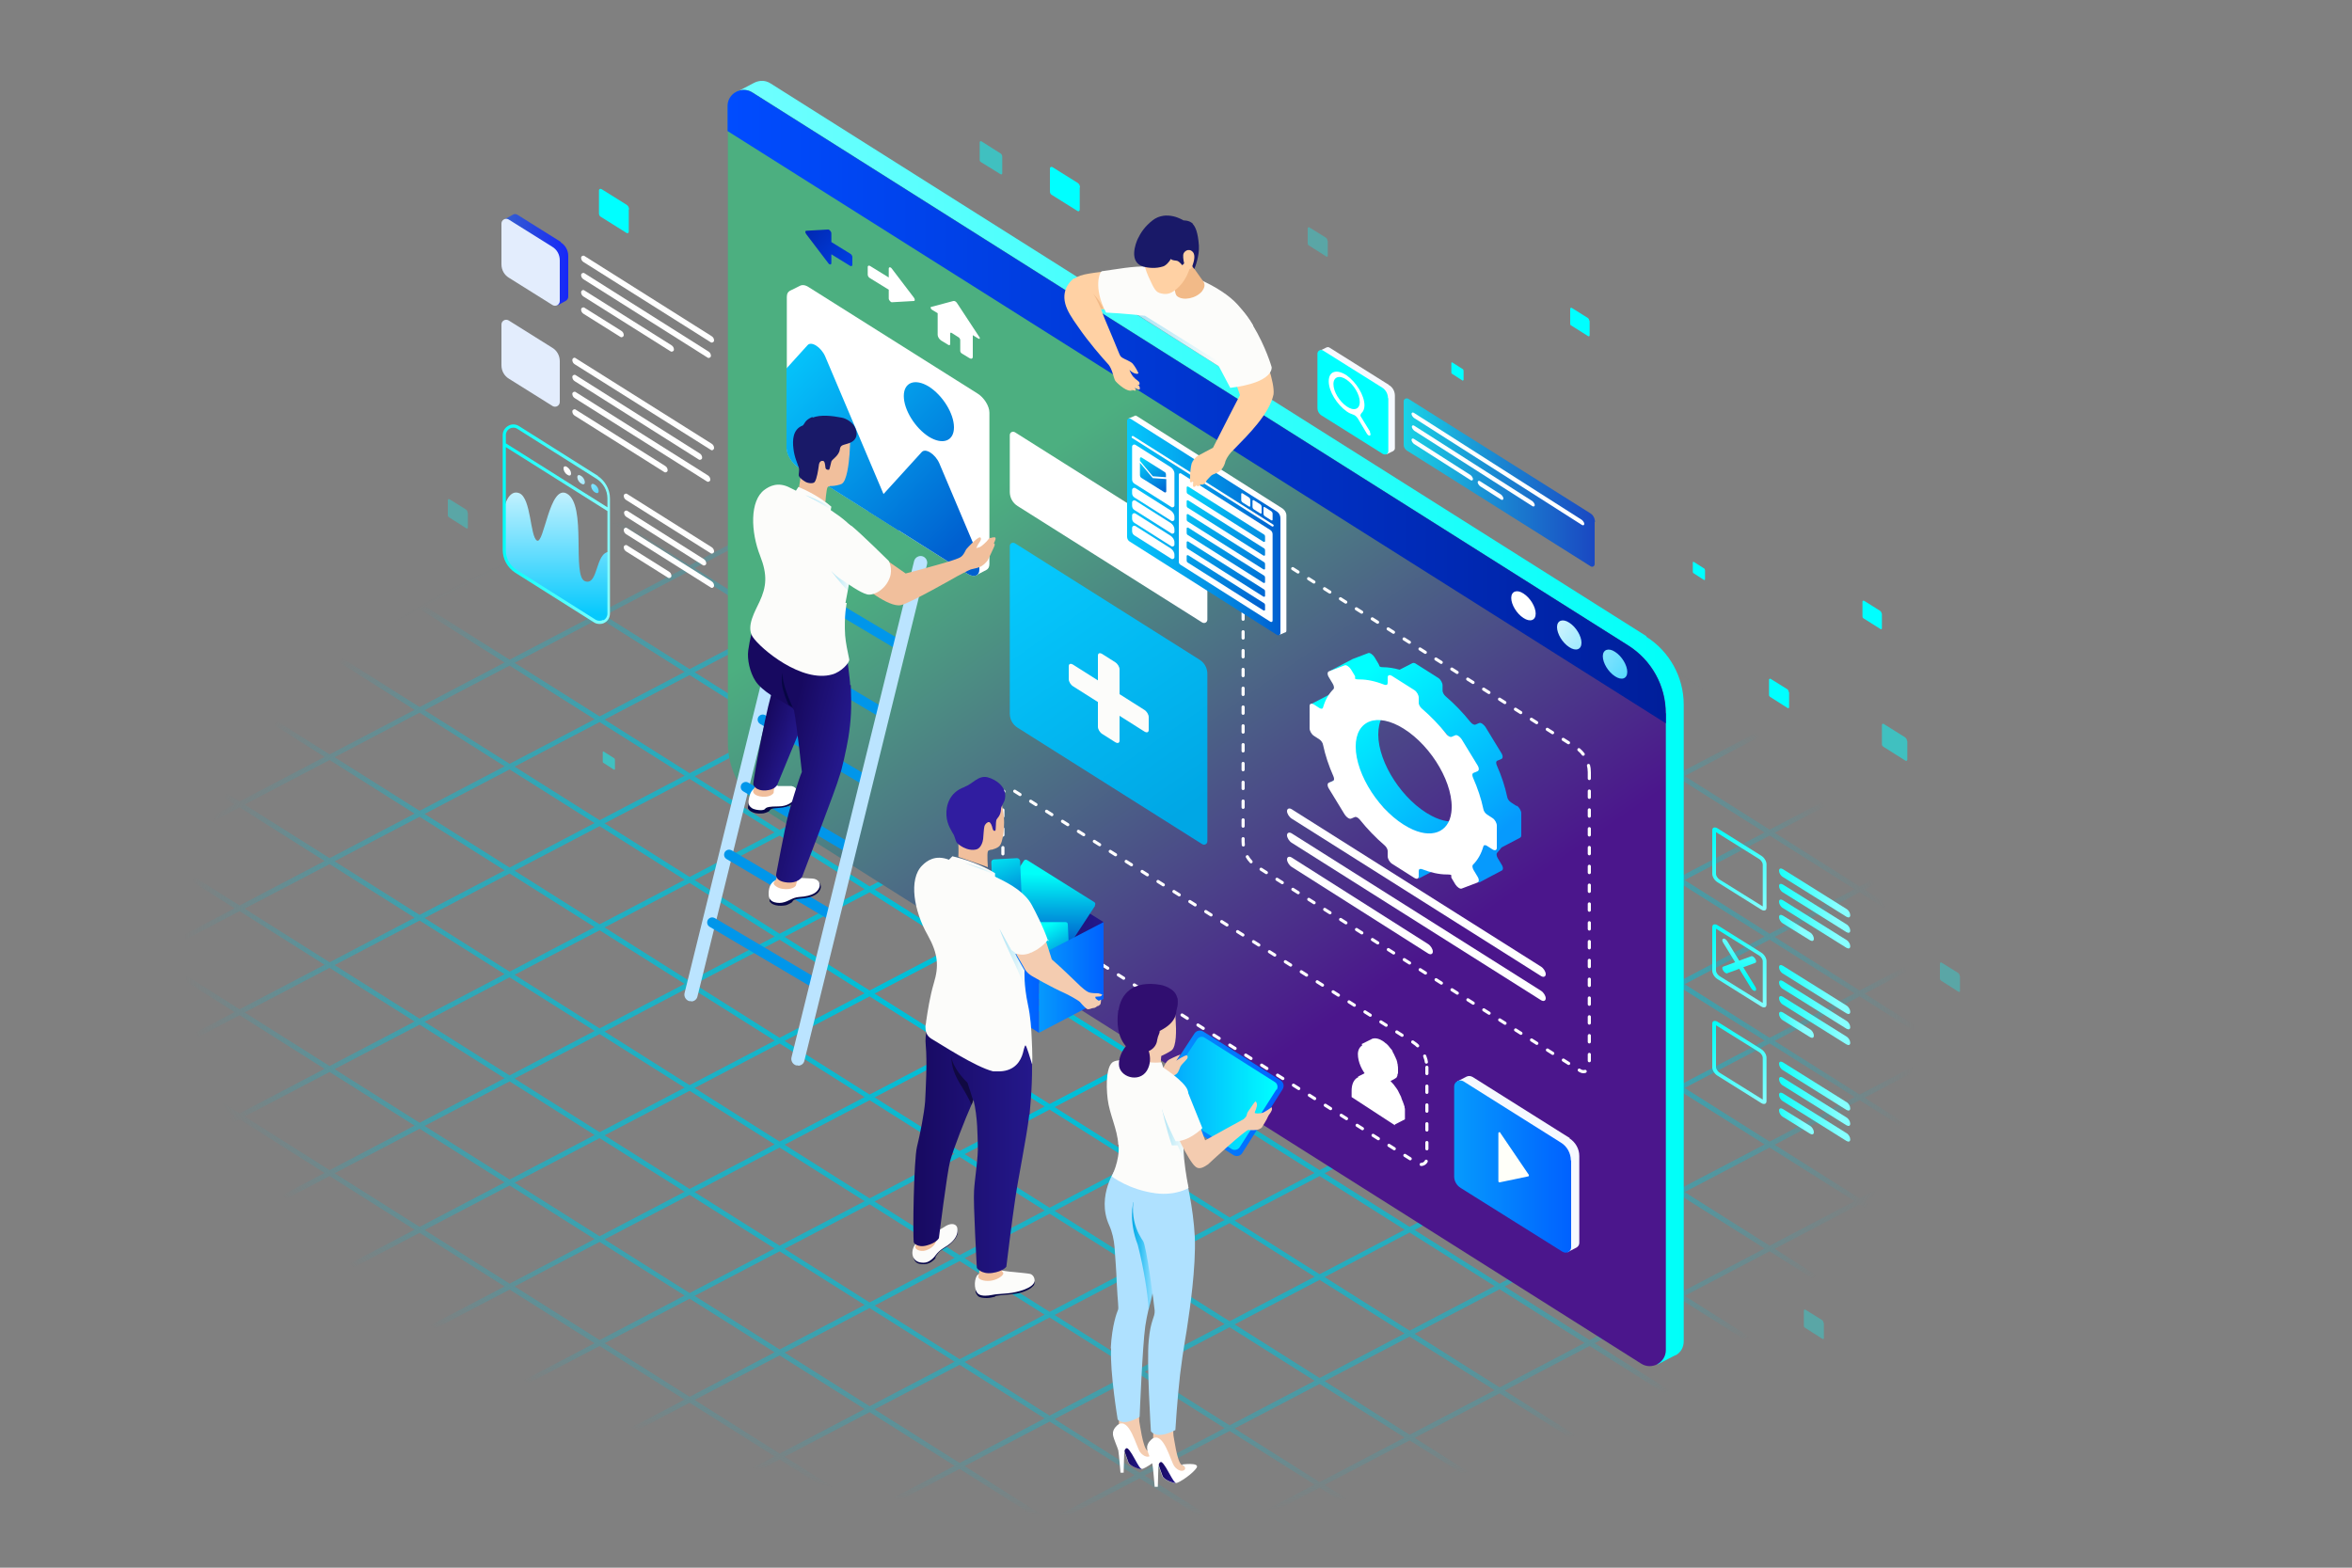 <?xml version="1.0" encoding="UTF-8"?>
<svg id="Layer_1" xmlns="http://www.w3.org/2000/svg" version="1.1" xmlns:xlink="http://www.w3.org/1999/xlink" viewBox="0 0 750 500">
  <rect x="0" y="0" width="750" height="500" fill="#808080" stroke="none"/>
  <!-- Generator: Adobe Illustrator 29.8.0, SVG Export Plug-In . SVG Version: 2.1.1 Build 28)  -->
  <defs>
    <style>
      .st0 {
        fill: url(#linear-gradient76);
      }

      .st0, .st1, .st2, .st3, .st4, .st5, .st6, .st7, .st8, .st9, .st10, .st11, .st12, .st13, .st14, .st15, .st16, .st17 {
        isolation: isolate;
      }

      .st0, .st1, .st4, .st7, .st8, .st11, .st12, .st15, .st16, .st17 {
        opacity: .3;
      }

      .st18 {
        stroke: #fff;
        stroke-miterlimit: 10;
        stroke-width: .7px;
      }

      .st18, .st19, .st20 {
        stroke-linecap: round;
      }

      .st18, .st19, .st20, .st21 {
        fill: none;
      }

      .st22 {
        fill: #0096ea;
      }

      .st23 {
        fill: url(#linear-gradient2);
      }

      .st24 {
        fill: url(#linear-gradient81);
      }

      .st25 {
        fill: url(#linear-gradient36);
      }

      .st26 {
        fill: url(#linear-gradient39);
      }

      .st27 {
        fill: #afe1ff;
      }

      .st28 {
        fill: url(#linear-gradient34);
      }

      .st29 {
        fill: url(#linear-gradient58);
      }

      .st30 {
        fill: url(#linear-gradient83);
      }

      .st31 {
        fill: #100942;
      }

      .st19 {
        stroke: url(#linear-gradient35);
      }

      .st19, .st20 {
        stroke-dasharray: 2 4;
        stroke-linejoin: round;
      }

      .st32 {
        fill: url(#linear-gradient33);
      }

      .st33 {
        fill: url(#linear-gradient10);
      }

      .st34 {
        fill: url(#linear-gradient63);
      }

      .st35 {
        fill: #fffff9;
      }

      .st36 {
        fill: url(#linear-gradient82);
      }

      .st37 {
        fill: #191968;
      }

      .st38 {
        fill: url(#linear-gradient32);
      }

      .st39 {
        fill: url(#linear-gradient21);
      }

      .st40 {
        fill: url(#linear-gradient37);
      }

      .st41 {
        fill: url(#linear-gradient56);
      }

      .st42 {
        fill: url(#linear-gradient27);
      }

      .st43 {
        fill: url(#linear-gradient53);
      }

      .st44 {
        fill: url(#linear-gradient57);
      }

      .st1 {
        fill: url(#linear-gradient18);
      }

      .st45, .st14 {
        fill: #fff;
      }

      .st46 {
        fill: url(#linear-gradient26);
      }

      .st47 {
        fill: url(#linear-gradient1);
      }

      .st2 {
        fill: url(#linear-gradient85);
      }

      .st2, .st6, .st13 {
        opacity: .5;
      }

      .st48 {
        fill: url(#linear-gradient9);
      }

      .st20 {
        stroke: url(#linear-gradient40);
      }

      .st49 {
        fill: url(#linear-gradient23);
      }

      .st50 {
        fill: url(#linear-gradient43);
      }

      .st51 {
        fill: url(#linear-gradient69);
      }

      .st52 {
        fill: url(#linear-gradient8);
      }

      .st53 {
        fill: #f6f9ff;
      }

      .st54 {
        fill: url(#linear-gradient11);
      }

      .st55 {
        fill: #f1bf9c;
      }

      .st56 {
        fill: #bbe4ff;
      }

      .st57 {
        fill: url(#linear-gradient16);
      }

      .st58 {
        fill: url(#linear-gradient24);
      }

      .st3 {
        fill: url(#linear-gradient71);
        mix-blend-mode: screen;
        opacity: .8;
      }

      .st59 {
        fill: #e3edfd;
      }

      .st60 {
        fill: url(#linear-gradient30);
      }

      .st61 {
        fill: url(#linear-gradient46);
      }

      .st62 {
        fill: url(#linear-gradient22);
      }

      .st4 {
        fill: url(#linear-gradient61);
      }

      .st6 {
        fill: url(#linear-gradient73);
      }

      .st63 {
        fill: url(#linear-gradient29);
      }

      .st64 {
        fill: #3a3a3a;
      }

      .st7 {
        fill: url(#linear-gradient60);
      }

      .st65 {
        fill: url(#linear-gradient68);
      }

      .st66 {
        fill: url(#linear-gradient49);
      }

      .st67 {
        fill: url(#linear-gradient19);
      }

      .st68 {
        fill: url(#linear-gradient12);
      }

      .st69 {
        fill: url(#linear-gradient65);
      }

      .st70 {
        fill: url(#linear-gradient80);
      }

      .st71 {
        fill: url(#linear-gradient42);
      }

      .st72 {
        fill: url(#linear-gradient28);
      }

      .st73 {
        fill: url(#linear-gradient66);
      }

      .st74 {
        fill: url(#linear-gradient84);
      }

      .st75 {
        fill: url(#linear-gradient62);
      }

      .st76 {
        fill: url(#linear-gradient7);
      }

      .st77 {
        fill: url(#linear-gradient59);
      }

      .st78 {
        fill: #fcfcfa;
      }

      .st79 {
        fill: url(#linear-gradient20);
      }

      .st80 {
        fill: url(#linear-gradient4);
      }

      .st81 {
        fill: url(#linear-gradient31);
      }

      .st8 {
        fill: url(#linear-gradient17);
      }

      .st9 {
        fill: url(#linear-gradient64);
        mix-blend-mode: multiply;
      }

      .st82 {
        fill: #070644;
      }

      .st83 {
        fill: url(#linear-gradient79);
      }

      .st84 {
        fill: url(#linear-gradient14);
      }

      .st10 {
        fill: url(#radial-gradient);
        mix-blend-mode: color-dodge;
      }

      .st85 {
        fill: url(#linear-gradient5);
      }

      .st86 {
        fill: url(#linear-gradient74);
      }

      .st87 {
        fill: url(#linear-gradient3);
      }

      .st88 {
        fill: #f2ba88;
      }

      .st89 {
        fill: url(#linear-gradient55);
      }

      .st90 {
        fill: url(#linear-gradient38);
      }

      .st91, .st14 {
        mix-blend-mode: overlay;
      }

      .st92 {
        fill: url(#linear-gradient25);
      }

      .st11 {
        fill: url(#linear-gradient75);
      }

      .st12 {
        fill: url(#linear-gradient67);
      }

      .st93 {
        fill: url(#linear-gradient52);
      }

      .st13 {
        fill: url(#linear-gradient72);
      }

      .st94 {
        fill: url(#linear-gradient15);
      }

      .st95 {
        fill: url(#linear-gradient54);
      }

      .st96 {
        fill: #ffd1a4;
      }

      .st15 {
        fill: url(#linear-gradient50);
      }

      .st97 {
        fill: url(#linear-gradient51);
      }

      .st98 {
        fill: #150b6d;
      }

      .st16 {
        fill: url(#linear-gradient77);
      }

      .st99 {
        fill: url(#linear-gradient6);
      }

      .st17 {
        fill: url(#linear-gradient78);
      }

      .st100 {
        fill: url(#linear-gradient86);
      }

      .st101 {
        fill: url(#linear-gradient70);
      }

      .st102 {
        fill: url(#linear-gradient48);
      }

      .st103 {
        fill: url(#linear-gradient13);
      }

      .st104 {
        fill: url(#linear-gradient45);
      }

      .st105 {
        fill: url(#linear-gradient47);
      }

      .st106 {
        fill: #f4ccb0;
      }

      .st107 {
        fill: url(#linear-gradient);
      }

      .st108 {
        fill: url(#linear-gradient44);
      }

      .st109 {
        fill: #301da0;
      }

      .st110 {
        clip-path: url(#clippath);
      }

      .st111 {
        fill: url(#linear-gradient41);
      }

      .st112 {
        fill: #300e70;
      }

      .st113 {
        fill: #080749;
      }
    </style>
    <clipPath id="clippath">
      <rect class="st21" y="0" width="750" height="500"/>
    </clipPath>
    <radialGradient id="radial-gradient" cx="335.1" cy="59" fx="335.1" fy="59" r="276.2" gradientTransform="translate(0 335.3) rotate(3) scale(1 -.6) skewX(-1.8)" gradientUnits="userSpaceOnUse">
      <stop offset="0" stop-color="#00bfd8"/>
      <stop offset=".2" stop-color="#00bfd8"/>
      <stop offset=".3" stop-color="#00bfd8" stop-opacity=".9"/>
      <stop offset=".4" stop-color="#00bfd8" stop-opacity=".8"/>
      <stop offset=".6" stop-color="#00bfd8" stop-opacity=".7"/>
      <stop offset=".7" stop-color="#00bfd8" stop-opacity=".6"/>
      <stop offset=".8" stop-color="#00bfd8" stop-opacity=".4"/>
      <stop offset=".9" stop-color="#00bfd8" stop-opacity=".2"/>
      <stop offset="1" stop-color="#00bfd8" stop-opacity="0"/>
    </radialGradient>
    <linearGradient id="linear-gradient" x1="234.4" y1="269.4" x2="536.9" y2="269.4" gradientTransform="translate(0 499.9) scale(1 -1)" gradientUnits="userSpaceOnUse">
      <stop offset="0" stop-color="#70ffff"/>
      <stop offset=".7" stop-color="#22fffa"/>
      <stop offset="1" stop-color="#00fff9"/>
    </linearGradient>
    <linearGradient id="linear-gradient1" x1="239.3" y1="26.9" x2="524.7" y2="438.5" gradientUnits="userSpaceOnUse">
      <stop offset=".3" stop-color="#4caf80"/>
      <stop offset=".7" stop-color="#4b168c"/>
      <stop offset="1" stop-color="#4b168c"/>
    </linearGradient>
    <linearGradient id="linear-gradient2" x1="232" y1="370.2" x2="531.2" y2="370.2" gradientTransform="translate(0 499.9) scale(1 -1)" gradientUnits="userSpaceOnUse">
      <stop offset="0" stop-color="#004cff"/>
      <stop offset=".8" stop-color="#0028b1"/>
      <stop offset="1" stop-color="#001e9a"/>
    </linearGradient>
    <linearGradient id="linear-gradient3" x1="532.5" y1="270.6" x2="486.9" y2="305.8" gradientTransform="translate(0 499.9) scale(1 -1)" gradientUnits="userSpaceOnUse">
      <stop offset="0" stop-color="#06c9fd"/>
      <stop offset=".7" stop-color="#b0edfe"/>
      <stop offset="1" stop-color="#fff"/>
    </linearGradient>
    <linearGradient id="linear-gradient4" x1="533.4" y1="271.8" x2="487.9" y2="307.1" gradientTransform="translate(0 499.9) scale(1 -1)" gradientUnits="userSpaceOnUse">
      <stop offset="0" stop-color="#06c9fd"/>
      <stop offset=".7" stop-color="#b0edfe"/>
      <stop offset="1" stop-color="#fff"/>
    </linearGradient>
    <linearGradient id="linear-gradient5" x1="534.4" y1="273" x2="488.8" y2="308.3" gradientTransform="translate(0 499.9) scale(1 -1)" gradientUnits="userSpaceOnUse">
      <stop offset="0" stop-color="#06c9fd"/>
      <stop offset=".7" stop-color="#b0edfe"/>
      <stop offset="1" stop-color="#fff"/>
    </linearGradient>
    <linearGradient id="linear-gradient6" x1="379.1" y1="242" x2="324.9" y2="319.8" gradientTransform="translate(0 499.9) scale(1 -1)" gradientUnits="userSpaceOnUse">
      <stop offset="0" stop-color="#00a7e5"/>
      <stop offset="1" stop-color="#06c9fd"/>
    </linearGradient>
    <linearGradient id="linear-gradient7" x1="243.5" y1="370.8" x2="303.8" y2="314.4" gradientTransform="translate(.1 474.3) rotate(3) scale(1 -1) skewX(-3)" gradientUnits="userSpaceOnUse">
      <stop offset="0" stop-color="#06c9fd"/>
      <stop offset=".3" stop-color="#04adf1"/>
      <stop offset="1" stop-color="#0060d0"/>
    </linearGradient>
    <linearGradient id="linear-gradient8" x1="246" y1="373.6" x2="306.4" y2="317.2" gradientTransform="translate(.1 474.3) rotate(3) scale(1 -1) skewX(-3)" gradientUnits="userSpaceOnUse">
      <stop offset="0" stop-color="#06c9fd"/>
      <stop offset=".3" stop-color="#04adf1"/>
      <stop offset="1" stop-color="#0060d0"/>
    </linearGradient>
    <linearGradient id="linear-gradient9" x1="261.8" y1="390.4" x2="322.1" y2="334" gradientTransform="translate(.1 474.3) rotate(3) scale(1 -1) skewX(-3)" gradientUnits="userSpaceOnUse">
      <stop offset="0" stop-color="#06c9fd"/>
      <stop offset=".3" stop-color="#04adf1"/>
      <stop offset="1" stop-color="#0060d0"/>
    </linearGradient>
    <linearGradient id="linear-gradient10" x1="177.5" y1="303.9" x2="177.5" y2="354.3" gradientTransform="translate(0 499.9) scale(1 -1)" gradientUnits="userSpaceOnUse">
      <stop offset="0" stop-color="#06c9fd"/>
      <stop offset=".7" stop-color="#b0edfe"/>
      <stop offset="1" stop-color="#fff"/>
    </linearGradient>
    <linearGradient id="linear-gradient11" x1="195.1" y1="338.7" x2="181.2" y2="349.4" gradientTransform="translate(0 499.9) scale(1 -1)" gradientUnits="userSpaceOnUse">
      <stop offset="0" stop-color="#06c9fd"/>
      <stop offset=".7" stop-color="#b0edfe"/>
      <stop offset="1" stop-color="#fff"/>
    </linearGradient>
    <linearGradient id="linear-gradient12" x1="195.4" y1="339.1" x2="181.5" y2="349.8" gradientTransform="translate(0 499.9) scale(1 -1)" gradientUnits="userSpaceOnUse">
      <stop offset="0" stop-color="#06c9fd"/>
      <stop offset=".7" stop-color="#b0edfe"/>
      <stop offset="1" stop-color="#fff"/>
    </linearGradient>
    <linearGradient id="linear-gradient13" x1="195.7" y1="339.4" x2="181.8" y2="350.2" gradientTransform="translate(0 499.9) scale(1 -1)" gradientUnits="userSpaceOnUse">
      <stop offset="0" stop-color="#06c9fd"/>
      <stop offset=".7" stop-color="#b0edfe"/>
      <stop offset="1" stop-color="#fff"/>
    </linearGradient>
    <linearGradient id="linear-gradient14" x1="243.4" y1="268.5" x2="254.3" y2="264.7" gradientTransform="translate(0 499.9) scale(1 -1)" gradientUnits="userSpaceOnUse">
      <stop offset="0" stop-color="#170960"/>
      <stop offset="1" stop-color="#24188b"/>
    </linearGradient>
    <linearGradient id="linear-gradient15" x1="255.7" y1="285.9" x2="273.8" y2="283.2" gradientTransform="translate(0 499.9) scale(1 -1)" gradientUnits="userSpaceOnUse">
      <stop offset="0" stop-color="#170960"/>
      <stop offset="1" stop-color="#24188b"/>
    </linearGradient>
    <linearGradient id="linear-gradient16" x1="265.9" y1="251" x2="284" y2="248.3" gradientTransform="translate(-40.7 464.9) rotate(5.8) scale(1 -1)" gradientUnits="userSpaceOnUse">
      <stop offset="0" stop-color="#170960"/>
      <stop offset="1" stop-color="#24188b"/>
    </linearGradient>
    <linearGradient id="linear-gradient17" x1="265.2" y1="314.5" x2="271.5" y2="314.5" gradientTransform="translate(0 499.9) scale(1 -1)" gradientUnits="userSpaceOnUse">
      <stop offset="0" stop-color="#00a7e5"/>
      <stop offset=".4" stop-color="#02b2ed" stop-opacity=".7"/>
      <stop offset="1" stop-color="#06c9fd" stop-opacity="0"/>
    </linearGradient>
    <linearGradient id="linear-gradient18" x1="256.8" y1="339.6" x2="265.3" y2="339.6" gradientTransform="translate(0 499.9) scale(1 -1)" gradientUnits="userSpaceOnUse">
      <stop offset="0" stop-color="#00a7e5"/>
      <stop offset=".4" stop-color="#02b2ed" stop-opacity=".7"/>
      <stop offset="1" stop-color="#06c9fd" stop-opacity="0"/>
    </linearGradient>
    <linearGradient id="linear-gradient19" x1="545" y1="234.7" x2="564.4" y2="210.6" gradientTransform="translate(0 499.9) scale(1 -1)" gradientUnits="userSpaceOnUse">
      <stop offset="0" stop-color="#00fff9"/>
      <stop offset=".4" stop-color="#38fffb"/>
      <stop offset="1" stop-color="#86ffff"/>
    </linearGradient>
    <linearGradient id="linear-gradient20" x1="561.9" y1="628.3" x2="584.7" y2="628.3" gradientTransform="translate(13.2 181.9) rotate(51.3) scale(1.6 -.6) skewX(-26)" gradientUnits="userSpaceOnUse">
      <stop offset="0" stop-color="#00fff9"/>
      <stop offset=".4" stop-color="#38fffb"/>
      <stop offset="1" stop-color="#86ffff"/>
    </linearGradient>
    <linearGradient id="linear-gradient21" x1="561.9" y1="623.2" x2="584.7" y2="623.2" gradientTransform="translate(13.2 181.9) rotate(51.3) scale(1.6 -.6) skewX(-26)" gradientUnits="userSpaceOnUse">
      <stop offset="0" stop-color="#00fff9"/>
      <stop offset=".4" stop-color="#38fffb"/>
      <stop offset="1" stop-color="#86ffff"/>
    </linearGradient>
    <linearGradient id="linear-gradient22" x1="561.9" y1="618" x2="584.7" y2="618" gradientTransform="translate(13.2 181.9) rotate(51.3) scale(1.6 -.6) skewX(-26)" gradientUnits="userSpaceOnUse">
      <stop offset="0" stop-color="#00fff9"/>
      <stop offset=".4" stop-color="#38fffb"/>
      <stop offset="1" stop-color="#86ffff"/>
    </linearGradient>
    <linearGradient id="linear-gradient23" x1="561.9" y1="609.2" x2="573.1" y2="609.2" gradientTransform="translate(13.2 181.9) rotate(51.3) scale(1.6 -.6) skewX(-26)" gradientUnits="userSpaceOnUse">
      <stop offset="0" stop-color="#00fff9"/>
      <stop offset=".4" stop-color="#38fffb"/>
      <stop offset="1" stop-color="#86ffff"/>
    </linearGradient>
    <linearGradient id="linear-gradient24" x1="533" y1="193.2" x2="525.1" y2="206.9" gradientTransform="translate(21.1 160.3) rotate(32) scale(1.2 -.8) skewX(-24.2)" gradientUnits="userSpaceOnUse">
      <stop offset="0" stop-color="#00fff9"/>
      <stop offset=".4" stop-color="#38fffb"/>
      <stop offset="1" stop-color="#86ffff"/>
    </linearGradient>
    <linearGradient id="linear-gradient25" x1="545" y1="203.9" x2="564.3" y2="179.8" gradientTransform="translate(0 499.9) scale(1 -1)" gradientUnits="userSpaceOnUse">
      <stop offset="0" stop-color="#00fff9"/>
      <stop offset=".4" stop-color="#38fffb"/>
      <stop offset="1" stop-color="#86ffff"/>
    </linearGradient>
    <linearGradient id="linear-gradient26" x1="561.9" y1="596.2" x2="584.7" y2="596.2" gradientTransform="translate(13.2 181.9) rotate(51.3) scale(1.6 -.6) skewX(-26)" gradientUnits="userSpaceOnUse">
      <stop offset="0" stop-color="#00fff9"/>
      <stop offset=".4" stop-color="#38fffb"/>
      <stop offset="1" stop-color="#86ffff"/>
    </linearGradient>
    <linearGradient id="linear-gradient27" x1="561.9" y1="591.1" x2="584.7" y2="591.1" gradientTransform="translate(13.2 181.9) rotate(51.3) scale(1.6 -.6) skewX(-26)" gradientUnits="userSpaceOnUse">
      <stop offset="0" stop-color="#00fff9"/>
      <stop offset=".4" stop-color="#38fffb"/>
      <stop offset="1" stop-color="#86ffff"/>
    </linearGradient>
    <linearGradient id="linear-gradient28" x1="561.9" y1="585.9" x2="584.7" y2="585.9" gradientTransform="translate(13.2 181.9) rotate(51.3) scale(1.6 -.6) skewX(-26)" gradientUnits="userSpaceOnUse">
      <stop offset="0" stop-color="#00fff9"/>
      <stop offset=".4" stop-color="#38fffb"/>
      <stop offset="1" stop-color="#86ffff"/>
    </linearGradient>
    <linearGradient id="linear-gradient29" x1="561.9" y1="577" x2="573.1" y2="577" gradientTransform="translate(13.2 181.9) rotate(51.3) scale(1.6 -.6) skewX(-26)" gradientUnits="userSpaceOnUse">
      <stop offset="0" stop-color="#00fff9"/>
      <stop offset=".4" stop-color="#38fffb"/>
      <stop offset="1" stop-color="#86ffff"/>
    </linearGradient>
    <linearGradient id="linear-gradient30" x1="545" y1="173.1" x2="564.3" y2="149" gradientTransform="translate(0 499.9) scale(1 -1)" gradientUnits="userSpaceOnUse">
      <stop offset="0" stop-color="#00fff9"/>
      <stop offset=".4" stop-color="#38fffb"/>
      <stop offset="1" stop-color="#86ffff"/>
    </linearGradient>
    <linearGradient id="linear-gradient31" x1="561.9" y1="564.1" x2="584.7" y2="564.1" gradientTransform="translate(13.2 181.9) rotate(51.3) scale(1.6 -.6) skewX(-26)" gradientUnits="userSpaceOnUse">
      <stop offset="0" stop-color="#00fff9"/>
      <stop offset=".4" stop-color="#38fffb"/>
      <stop offset="1" stop-color="#86ffff"/>
    </linearGradient>
    <linearGradient id="linear-gradient32" x1="561.9" y1="559" x2="584.7" y2="559" gradientTransform="translate(13.2 181.9) rotate(51.3) scale(1.6 -.6) skewX(-26)" gradientUnits="userSpaceOnUse">
      <stop offset="0" stop-color="#00fff9"/>
      <stop offset=".4" stop-color="#38fffb"/>
      <stop offset="1" stop-color="#86ffff"/>
    </linearGradient>
    <linearGradient id="linear-gradient33" x1="561.9" y1="553.8" x2="584.7" y2="553.8" gradientTransform="translate(13.2 181.9) rotate(51.3) scale(1.6 -.6) skewX(-26)" gradientUnits="userSpaceOnUse">
      <stop offset="0" stop-color="#00fff9"/>
      <stop offset=".4" stop-color="#38fffb"/>
      <stop offset="1" stop-color="#86ffff"/>
    </linearGradient>
    <linearGradient id="linear-gradient34" x1="561.9" y1="544.9" x2="573.1" y2="544.9" gradientTransform="translate(13.2 181.9) rotate(51.3) scale(1.6 -.6) skewX(-26)" gradientUnits="userSpaceOnUse">
      <stop offset="0" stop-color="#00fff9"/>
      <stop offset=".4" stop-color="#38fffb"/>
      <stop offset="1" stop-color="#86ffff"/>
    </linearGradient>
    <linearGradient id="linear-gradient35" x1="395.9" y1="242.5" x2="507.3" y2="242.5" gradientTransform="translate(0 499.9) scale(1 -1)" gradientUnits="userSpaceOnUse">
      <stop offset="0" stop-color="#fff"/>
      <stop offset="1" stop-color="#fff"/>
    </linearGradient>
    <linearGradient id="linear-gradient36" x1="472.5" y1="229.9" x2="430.5" y2="281.9" gradientTransform="translate(0 499.9) scale(1 -1)" gradientUnits="userSpaceOnUse">
      <stop offset="0" stop-color="#069afd"/>
      <stop offset=".2" stop-color="#04b1fd"/>
      <stop offset="1" stop-color="aqua"/>
    </linearGradient>
    <linearGradient id="linear-gradient37" x1="404.5" y1="126.7" x2="487" y2="126.7" gradientTransform="translate(19.4 131.3) rotate(32.3) scale(1.2 -.8) skewX(-24.3)" gradientUnits="userSpaceOnUse">
      <stop offset="0" stop-color="#fff"/>
      <stop offset="1" stop-color="#fff"/>
    </linearGradient>
    <linearGradient id="linear-gradient38" x1="404.5" y1="118.6" x2="487" y2="118.6" gradientTransform="translate(19.4 131.3) rotate(32.3) scale(1.2 -.8) skewX(-24.3)" gradientUnits="userSpaceOnUse">
      <stop offset="0" stop-color="#fff"/>
      <stop offset="1" stop-color="#fff"/>
    </linearGradient>
    <linearGradient id="linear-gradient39" x1="404.5" y1="110.3" x2="451" y2="110.3" gradientTransform="translate(19.4 131.3) rotate(32.3) scale(1.2 -.8) skewX(-24.3)" gradientUnits="userSpaceOnUse">
      <stop offset="0" stop-color="#fff"/>
      <stop offset="1" stop-color="#fff"/>
    </linearGradient>
    <linearGradient id="linear-gradient40" x1="319.3" y1="188.4" x2="455.5" y2="188.4" gradientTransform="translate(0 499.9) scale(1 -1)" gradientUnits="userSpaceOnUse">
      <stop offset="0" stop-color="#fff"/>
      <stop offset="1" stop-color="#fff"/>
    </linearGradient>
    <linearGradient id="linear-gradient41" x1="359.3" y1="327.2" x2="408.2" y2="327.2" gradientTransform="translate(.1 474.3) rotate(3.2) scale(1 -1) skewX(-3.2)" gradientUnits="userSpaceOnUse">
      <stop offset="0" stop-color="#06c9fd"/>
      <stop offset=".3" stop-color="#04adf1"/>
      <stop offset="1" stop-color="#0060d0"/>
    </linearGradient>
    <linearGradient id="linear-gradient42" x1="365.6" y1="350.1" x2="373.5" y2="339.4" gradientTransform="translate(.1 475.7) rotate(3.2) scale(1 -1) skewX(-3.2)" gradientUnits="userSpaceOnUse">
      <stop offset="0" stop-color="#06d8fd"/>
      <stop offset=".3" stop-color="#03aded"/>
      <stop offset="1" stop-color="#0060d0"/>
    </linearGradient>
    <linearGradient id="linear-gradient43" x1="364" y1="349" x2="371.9" y2="338.3" gradientTransform="translate(.1 475.7) rotate(3.2) scale(1 -1) skewX(-3.2)" gradientUnits="userSpaceOnUse">
      <stop offset="0" stop-color="#06d8fd"/>
      <stop offset=".3" stop-color="#03aded"/>
      <stop offset="1" stop-color="#0060d0"/>
    </linearGradient>
    <linearGradient id="linear-gradient44" x1="384.1" y1="344.1" x2="408.3" y2="307.6" gradientTransform="translate(.1 475.7) rotate(3.2) scale(1 -1) skewX(-3.2)" gradientUnits="userSpaceOnUse">
      <stop offset="0" stop-color="#06d8fd"/>
      <stop offset=".3" stop-color="#03aded"/>
      <stop offset="1" stop-color="#0060d0"/>
    </linearGradient>
    <linearGradient id="linear-gradient45" x1="382" y1="342.8" x2="406.3" y2="306.3" gradientTransform="translate(.1 475.7) rotate(3.2) scale(1 -1) skewX(-3.2)" gradientUnits="userSpaceOnUse">
      <stop offset="0" stop-color="#06d8fd"/>
      <stop offset=".3" stop-color="#03aded"/>
      <stop offset="1" stop-color="#0060d0"/>
    </linearGradient>
    <linearGradient id="linear-gradient46" x1="379.9" y1="341.5" x2="404.2" y2="304.9" gradientTransform="translate(.1 475.7) rotate(3.2) scale(1 -1) skewX(-3.2)" gradientUnits="userSpaceOnUse">
      <stop offset="0" stop-color="#06d8fd"/>
      <stop offset=".3" stop-color="#03aded"/>
      <stop offset="1" stop-color="#0060d0"/>
    </linearGradient>
    <linearGradient id="linear-gradient47" x1="378" y1="340.1" x2="402.3" y2="303.6" gradientTransform="translate(.1 475.7) rotate(3.2) scale(1 -1) skewX(-3.2)" gradientUnits="userSpaceOnUse">
      <stop offset="0" stop-color="#06d8fd"/>
      <stop offset=".3" stop-color="#03aded"/>
      <stop offset="1" stop-color="#0060d0"/>
    </linearGradient>
    <linearGradient id="linear-gradient48" x1="376" y1="338.8" x2="400.3" y2="302.2" gradientTransform="translate(.1 475.7) rotate(3.2) scale(1 -1) skewX(-3.2)" gradientUnits="userSpaceOnUse">
      <stop offset="0" stop-color="#06d8fd"/>
      <stop offset=".3" stop-color="#03aded"/>
      <stop offset="1" stop-color="#0060d0"/>
    </linearGradient>
    <linearGradient id="linear-gradient49" x1="373.9" y1="337.4" x2="398.2" y2="300.9" gradientTransform="translate(.1 475.7) rotate(3.2) scale(1 -1) skewX(-3.2)" gradientUnits="userSpaceOnUse">
      <stop offset="0" stop-color="#06d8fd"/>
      <stop offset=".3" stop-color="#03aded"/>
      <stop offset="1" stop-color="#0060d0"/>
    </linearGradient>
    <linearGradient id="linear-gradient50" x1="362.7" y1="391.2" x2="388.8" y2="391.2" gradientTransform="translate(0 499.9) scale(1 -1)" gradientUnits="userSpaceOnUse">
      <stop offset="0" stop-color="#00a7e5"/>
      <stop offset=".4" stop-color="#02b2ed" stop-opacity=".7"/>
      <stop offset="1" stop-color="#06c9fd" stop-opacity="0"/>
    </linearGradient>
    <linearGradient id="linear-gradient51" x1="463.8" y1="127.8" x2="501" y2="127.8" gradientTransform="translate(0 499.9) scale(1 -1)" gradientUnits="userSpaceOnUse">
      <stop offset="0" stop-color="#069afd"/>
      <stop offset="1" stop-color="#0061ff"/>
    </linearGradient>
    <linearGradient id="linear-gradient52" x1="291.2" y1="134.6" x2="329.1" y2="134.6" gradientTransform="translate(0 499.9) scale(1 -1)" gradientUnits="userSpaceOnUse">
      <stop offset="0" stop-color="#170960"/>
      <stop offset="1" stop-color="#24188b"/>
    </linearGradient>
    <linearGradient id="linear-gradient53" x1="322.7" y1="202.6" x2="351.9" y2="202.6" gradientTransform="translate(0 499.9) scale(1 -1)" gradientUnits="userSpaceOnUse">
      <stop offset="0" stop-color="#170960"/>
      <stop offset="1" stop-color="#24188b"/>
    </linearGradient>
    <linearGradient id="linear-gradient54" x1="302.1" y1="206.4" x2="322.7" y2="206.4" gradientTransform="translate(0 499.9) scale(1 -1)" gradientUnits="userSpaceOnUse">
      <stop offset="0" stop-color="#ffd30e"/>
      <stop offset=".4" stop-color="#ffad07"/>
      <stop offset=".8" stop-color="#ff8d02"/>
      <stop offset="1" stop-color="#ff8100"/>
    </linearGradient>
    <linearGradient id="linear-gradient55" x1="332.6" y1="221.2" x2="332.5" y2="199.5" gradientTransform="translate(0 499.9) scale(1 -1)" gradientUnits="userSpaceOnUse">
      <stop offset="0" stop-color="#00fff9"/>
      <stop offset=".5" stop-color="#00ade2"/>
      <stop offset="1" stop-color="#0060ce"/>
    </linearGradient>
    <linearGradient id="linear-gradient56" x1="314.8" y1="230" x2="323.6" y2="206.7" gradientTransform="translate(0 499.9) scale(1 -1)" gradientUnits="userSpaceOnUse">
      <stop offset="0" stop-color="#00fff9"/>
      <stop offset=".5" stop-color="#00ade2"/>
      <stop offset="1" stop-color="#0060ce"/>
    </linearGradient>
    <linearGradient id="linear-gradient57" x1="331.2" y1="203.3" x2="339" y2="189.1" gradientTransform="translate(0 499.9) scale(1 -1)" gradientUnits="userSpaceOnUse">
      <stop offset="0" stop-color="#00fff9"/>
      <stop offset=".5" stop-color="#00ade2"/>
      <stop offset="1" stop-color="#0060ce"/>
    </linearGradient>
    <linearGradient id="linear-gradient58" x1="331.3" y1="188.1" x2="351.9" y2="188.1" gradientTransform="translate(0 499.9) scale(1 -1)" gradientUnits="userSpaceOnUse">
      <stop offset="0" stop-color="#069afd"/>
      <stop offset="1" stop-color="#0061ff"/>
    </linearGradient>
    <linearGradient id="linear-gradient59" x1="302.1" y1="191.9" x2="331.3" y2="191.9" gradientTransform="translate(0 499.9) scale(1 -1)" gradientUnits="userSpaceOnUse">
      <stop offset="0" stop-color="#069afd"/>
      <stop offset="1" stop-color="#0061ff"/>
    </linearGradient>
    <linearGradient id="linear-gradient60" x1="307.8" y1="222.7" x2="317.2" y2="222.7" gradientTransform="translate(0 499.9) scale(1 -1)" gradientUnits="userSpaceOnUse">
      <stop offset="0" stop-color="#00a7e5"/>
      <stop offset=".4" stop-color="#02b2ed" stop-opacity=".7"/>
      <stop offset="1" stop-color="#06c9fd" stop-opacity="0"/>
    </linearGradient>
    <linearGradient id="linear-gradient61" x1="318.7" y1="193.3" x2="327.3" y2="193.3" gradientTransform="translate(0 499.9) scale(1 -1)" gradientUnits="userSpaceOnUse">
      <stop offset="0" stop-color="#00a7e5"/>
      <stop offset=".4" stop-color="#02b2ed" stop-opacity=".7"/>
      <stop offset="1" stop-color="#06c9fd" stop-opacity="0"/>
    </linearGradient>
    <linearGradient id="linear-gradient62" x1="160.6" y1="417.1" x2="181.2" y2="417.1" gradientTransform="translate(0 499.9) scale(1 -1)" gradientUnits="userSpaceOnUse">
      <stop offset="0" stop-color="#3660cd"/>
      <stop offset="1" stop-color="#1627f9"/>
    </linearGradient>
    <linearGradient id="linear-gradient63" x1="160.2" y1="332.7" x2="194.6" y2="332.7" gradientTransform="translate(0 499.9) scale(1 -1)" gradientUnits="userSpaceOnUse">
      <stop offset="0" stop-color="#00fff9"/>
      <stop offset=".4" stop-color="#38fffb"/>
      <stop offset="1" stop-color="#86ffff"/>
    </linearGradient>
    <linearGradient id="linear-gradient64" x1="360.9" y1="99.3" x2="368.5" y2="99.3" gradientTransform="translate(0 499.9) scale(1 -1)" gradientUnits="userSpaceOnUse">
      <stop offset="0" stop-color="#00a7e5"/>
      <stop offset=".4" stop-color="#02b2ed" stop-opacity=".7"/>
      <stop offset="1" stop-color="#06c9fd" stop-opacity="0"/>
    </linearGradient>
    <linearGradient id="linear-gradient65" x1="367.3" y1="151.2" x2="409.3" y2="151.2" gradientTransform="translate(0 499.9) scale(1 -1)" gradientUnits="userSpaceOnUse">
      <stop offset="0" stop-color="#069afd"/>
      <stop offset="1" stop-color="#0061ff"/>
    </linearGradient>
    <linearGradient id="linear-gradient66" x1="369.3" y1="151.2" x2="407.3" y2="151.2" gradientTransform="translate(0 499.9) scale(1 -1)" gradientUnits="userSpaceOnUse">
      <stop offset="0" stop-color="#069afd"/>
      <stop offset=".2" stop-color="#04b1fd"/>
      <stop offset="1" stop-color="aqua"/>
    </linearGradient>
    <linearGradient id="linear-gradient67" x1="370.5" y1="138.2" x2="378.2" y2="138.2" gradientTransform="translate(0 499.9) scale(1 -1)" gradientUnits="userSpaceOnUse">
      <stop offset="0" stop-color="#00a7e5"/>
      <stop offset=".4" stop-color="#02b2ed" stop-opacity=".7"/>
      <stop offset="1" stop-color="#06c9fd" stop-opacity="0"/>
    </linearGradient>
    <linearGradient id="linear-gradient68" x1="369.5" y1="30.2" x2="375" y2="30.2" gradientTransform="translate(0 499.9) scale(1 -1)" gradientUnits="userSpaceOnUse">
      <stop offset="0" stop-color="#170960"/>
      <stop offset="1" stop-color="#24188b"/>
    </linearGradient>
    <linearGradient id="linear-gradient69" x1="358.6" y1="34.6" x2="364.2" y2="34.6" gradientTransform="translate(0 499.9) scale(1 -1)" gradientUnits="userSpaceOnUse">
      <stop offset="0" stop-color="#170960"/>
      <stop offset="1" stop-color="#24188b"/>
    </linearGradient>
    <linearGradient id="linear-gradient70" x1="421" y1="381.6" x2="442.2" y2="351.3" gradientTransform="translate(.1 472.4) rotate(3) scale(1 -1) skewX(-3)" gradientUnits="userSpaceOnUse">
      <stop offset="0" stop-color="aqua"/>
      <stop offset="1" stop-color="aqua"/>
    </linearGradient>
    <linearGradient id="linear-gradient71" x1="447.5" y1="341.8" x2="508.4" y2="341.8" gradientTransform="translate(.1 471.1) rotate(3) scale(1 -1) skewX(-3)" gradientUnits="userSpaceOnUse">
      <stop offset="0" stop-color="#00eaff"/>
      <stop offset=".5" stop-color="#0089e6"/>
      <stop offset="1" stop-color="#003bd2"/>
    </linearGradient>
    <linearGradient id="linear-gradient72" x1="312.7" y1="443.1" x2="319.5" y2="433.4" gradientTransform="translate(.1 472.4) rotate(3) scale(1 -1) skewX(-3)" gradientUnits="userSpaceOnUse">
      <stop offset="0" stop-color="aqua"/>
      <stop offset="1" stop-color="aqua"/>
    </linearGradient>
    <linearGradient id="linear-gradient73" x1="600.8" y1="272.6" x2="608.4" y2="261.7" gradientTransform="translate(.1 472.4) rotate(3) scale(1 -1) skewX(-3)" gradientUnits="userSpaceOnUse">
      <stop offset="0" stop-color="aqua"/>
      <stop offset="1" stop-color="aqua"/>
    </linearGradient>
    <linearGradient id="linear-gradient74" x1="564.9" y1="285" x2="570.8" y2="276.6" gradientTransform="translate(.1 472.4) rotate(3) scale(1 -1) skewX(-3)" gradientUnits="userSpaceOnUse">
      <stop offset="0" stop-color="aqua"/>
      <stop offset="1" stop-color="aqua"/>
    </linearGradient>
    <linearGradient id="linear-gradient75" x1="417.6" y1="421.1" x2="423.5" y2="412.6" gradientTransform="translate(.1 472.4) rotate(3) scale(1 -1) skewX(-3)" gradientUnits="userSpaceOnUse">
      <stop offset="0" stop-color="aqua"/>
      <stop offset="1" stop-color="aqua"/>
    </linearGradient>
    <linearGradient id="linear-gradient76" x1="619.5" y1="197.4" x2="625.4" y2="188.9" gradientTransform="translate(.1 472.4) rotate(3) scale(1 -1) skewX(-3)" gradientUnits="userSpaceOnUse">
      <stop offset="0" stop-color="aqua"/>
      <stop offset="1" stop-color="aqua"/>
    </linearGradient>
    <linearGradient id="linear-gradient77" x1="576.1" y1="84.4" x2="582.1" y2="75.9" gradientTransform="translate(.1 472.4) rotate(3) scale(1 -1) skewX(-3)" gradientUnits="userSpaceOnUse">
      <stop offset="0" stop-color="aqua"/>
      <stop offset="1" stop-color="aqua"/>
    </linearGradient>
    <linearGradient id="linear-gradient78" x1="143.2" y1="319.9" x2="149.1" y2="311.4" gradientTransform="translate(.1 472.4) rotate(3) scale(1 -1) skewX(-3)" gradientUnits="userSpaceOnUse">
      <stop offset="0" stop-color="aqua"/>
      <stop offset="1" stop-color="aqua"/>
    </linearGradient>
    <linearGradient id="linear-gradient79" x1="191.4" y1="421.3" x2="200.3" y2="408.5" gradientTransform="translate(.1 472.4) rotate(3) scale(1 -1) skewX(-3)" gradientUnits="userSpaceOnUse">
      <stop offset="0" stop-color="aqua"/>
      <stop offset="1" stop-color="aqua"/>
    </linearGradient>
    <linearGradient id="linear-gradient80" x1="335.2" y1="435.9" x2="344.2" y2="423.1" gradientTransform="translate(.1 472.4) rotate(3) scale(1 -1) skewX(-3)" gradientUnits="userSpaceOnUse">
      <stop offset="0" stop-color="aqua"/>
      <stop offset="1" stop-color="aqua"/>
    </linearGradient>
    <linearGradient id="linear-gradient81" x1="501.3" y1="399.9" x2="507" y2="391.7" gradientTransform="translate(.1 472.4) rotate(3) scale(1 -1) skewX(-3)" gradientUnits="userSpaceOnUse">
      <stop offset="0" stop-color="aqua"/>
      <stop offset="1" stop-color="aqua"/>
    </linearGradient>
    <linearGradient id="linear-gradient82" x1="594.6" y1="311.4" x2="600.4" y2="303.2" gradientTransform="translate(.1 472.4) rotate(3) scale(1 -1) skewX(-3)" gradientUnits="userSpaceOnUse">
      <stop offset="0" stop-color="aqua"/>
      <stop offset="1" stop-color="aqua"/>
    </linearGradient>
    <linearGradient id="linear-gradient83" x1="540.3" y1="321.1" x2="544" y2="315.8" gradientTransform="translate(.1 472.4) rotate(3) scale(1 -1) skewX(-3)" gradientUnits="userSpaceOnUse">
      <stop offset="0" stop-color="aqua"/>
      <stop offset="1" stop-color="aqua"/>
    </linearGradient>
    <linearGradient id="linear-gradient84" x1="463.2" y1="380.7" x2="466.9" y2="375.4" gradientTransform="translate(.1 472.4) rotate(3) scale(1 -1) skewX(-3)" gradientUnits="userSpaceOnUse">
      <stop offset="0" stop-color="aqua"/>
      <stop offset="1" stop-color="aqua"/>
    </linearGradient>
    <linearGradient id="linear-gradient85" x1="192.5" y1="242.2" x2="196.2" y2="236.9" gradientTransform="translate(.1 472.4) rotate(3) scale(1 -1) skewX(-3)" gradientUnits="userSpaceOnUse">
      <stop offset="0" stop-color="aqua"/>
      <stop offset="1" stop-color="aqua"/>
    </linearGradient>
    <linearGradient id="linear-gradient86" x1="279" y1="408.7" x2="251.8" y2="431.8" gradientTransform="translate(0 499.9) scale(1 -1)" gradientUnits="userSpaceOnUse">
      <stop offset="0" stop-color="#004cff"/>
      <stop offset=".8" stop-color="#0028b1"/>
      <stop offset="1" stop-color="#001e9a"/>
    </linearGradient>
  </defs>
  <g class="st5">
    <g id="OBJECTS">
      <g class="st110">
        <path class="st10" d="M738.1,341l3.5-1.8c.4-.2.5-.7.3-1.1s-.7-.5-1.1-.3l-4.3,2.3-27.1-17.1,3.6-1.9c.4-.2.5-.7.3-1.1s-.7-.5-1.1-.3l-4.4,2.3-27.1-17.1,3.7-1.9c.4-.2.5-.7.3-1.1s-.7-.5-1.1-.3l-4.5,2.3-27.1-17.1,3.8-2c.4-.2.5-.7.3-1.1s-.7-.5-1.1-.3l-4.6,2.4-27.1-17.1,3.9-2c.4-.2.5-.7.3-1.1s-.7-.5-1.1-.3l-4.7,2.4-27.1-17.1,3.9-2.1c.4-.2.5-.7.3-1.1-.2-.4-.7-.5-1.1-.3l-4.7,2.5-27.1-17.1,4-2.1c.4-.2.5-.7.3-1.1-.2-.4-.7-.5-1.1-.3l-4.8,2.5-27.1-17.1,4.1-2.2c.4-.2.5-.7.3-1.1-.2-.4-.7-.5-1.1-.3l-4.9,2.6-27.1-17.1,4.2-2.2c.4-.2.5-.7.3-1.1-.2-.4-.7-.5-1.1-.3l-5,2.6-27.1-17.1,4.3-2.3c.4-.2.5-.7.3-1.1-.2-.4-.7-.5-1.1-.3l-5.1,2.7-27.1-17.1,4.4-2.3c.4-.2.5-.7.3-1.1-.2-.4-.7-.5-1.1-.3l-5.2,2.7-27.1-17.1,4.5-2.4c.4-.2.5-.7.3-1.1-.2-.4-.7-.5-1.1-.3l-5.3,2.8-27.1-17.1,4.6-2.4c.4-.2.5-.7.3-1.1s-.7-.5-1.1-.3l-5.4,2.8-27.1-17.1,4.7-2.5c.4-.2.5-.7.3-1.1s-.7-.5-1.1-.3l-5.5,2.9-27.1-17.1,4.8-2.5c.4-.2.5-.7.3-1.1s-.7-.5-1.1-.3l-5.6,2.9-5.6-3.5c-.4-.2-.9,0-1.1.2-.2.4,0,.9.3,1.1l4.8,3-27.1,14.2-5.5-3.4c-.4-.2-.9,0-1.1.2-.2.4,0,.9.3,1.1l4.7,2.9-27.1,14.2-5.4-3.4c-.4-.2-.9,0-1.1.2-.2.4,0,.9.3,1.1l4.6,2.9-27.1,14.2-5.3-3.3c-.4-.2-.9-.1-1.1.2-.2.4,0,.9.3,1.1l4.5,2.8-27.1,14.2-5.2-3.3c-.4-.2-.9-.1-1.1.2-.2.4,0,.9.3,1.1l4.4,2.8-27.1,14.2-5.1-3.2c-.4-.2-.9-.1-1.1.2-.2.4,0,.9.3,1.1l4.3,2.7-27.1,14.2-5-3.2c-.4-.2-.9-.1-1.1.2-.2.4,0,.9.3,1.1l4.2,2.7-27.1,14.2-4.9-3.1c-.4-.2-.9-.1-1.1.2-.2.4,0,.9.3,1.1l4.1,2.6-27.1,14.2-4.8-3c-.4-.2-.9-.1-1.1.2-.2.4,0,.9.3,1.1l4,2.5-27.1,14.2-4.7-3c-.4-.2-.9-.1-1.1.2-.2.4,0,.9.3,1.1l3.9,2.5-27.1,14.2-4.7-2.9c-.4-.2-.9-.1-1.1.2-.2.4,0,.9.3,1.1l3.9,2.4-27.1,14.2-4.6-2.9c-.4-.2-.9-.1-1.1.2-.2.4,0,.9.3,1.1l3.8,2.4-27.1,14.2-4.5-2.8c-.4-.2-.9-.1-1.1.2-.2.4,0,.9.3,1.1l3.7,2.3-27.1,14.2-4.4-2.8c-.4-.2-.9-.1-1.1.2-.2.4,0,.9.3,1.1l3.6,2.3-27.1,14.2-4.3-2.7c-.4-.2-.9-.1-1.1.2-.2.4,0,.9.3,1.1l3.5,2.2-3.5,1.8c-.4.2-.5.7-.3,1.1,0,.3.4.4.7.4h.4l4.3-2.3,27.1,17.1-3.6,1.9c-.4.2-.5.7-.3,1.1,0,.3.4.4.7.4h.4l4.4-2.3,27.1,17.1-3.7,1.9c-.4.2-.5.7-.3,1.1.1.3.4.4.7.4h.4l4.5-2.3,27.1,17.1-3.8,2c-.4.2-.5.7-.3,1.1.1.3.4.4.7.4h.4l4.6-2.4,27.1,17.1-3.9,2c-.4.2-.5.7-.3,1.1,0,.3.4.4.7.4h.4l4.7-2.4,27.1,17.1-3.9,2.1c-.4.2-.5.7-.3,1.1,0,.3.4.4.7.4h.4l4.7-2.5,27.1,17.1-4,2.1c-.4.2-.5.7-.3,1.1,0,.3.4.4.7.4h.4l4.8-2.5,27.1,17.1-4.1,2.2c-.4.2-.5.7-.3,1.1,0,.3.4.4.7.4h.4l4.9-2.6,27.1,17.1-4.2,2.2c-.4.2-.5.7-.3,1.1.1.3.4.4.7.4h.4l5-2.6,27.1,17.1-4.3,2.3c-.4.2-.5.7-.3,1.1.1.3.4.4.7.4h.4l5.1-2.7,27.1,17.1-4.4,2.3c-.4.2-.5.7-.3,1.1.1.3.4.4.7.4h.4l5.2-2.7,27.1,17.1-4.5,2.4c-.4.2-.5.7-.3,1.1.1.3.4.4.7.4h.4l5.3-2.8,27.1,17.1-4.6,2.4c-.4.2-.5.7-.3,1.1.1.3.4.4.7.4h.4l5.4-2.8,27.1,17.1-4.7,2.5c-.4.2-.5.7-.3,1.1.1.3.4.4.7.4h.4l5.5-2.9,27.1,17.1-4.8,2.5c-.4.2-.5.7-.3,1.1.1.3.4.4.7.4h.4l5.6-2.9,5.6,3.5c.1,0,.3,0,.4,0,.3,0,.5,0,.7-.4.2-.4,0-.9-.3-1.1l-4.8-3,27.1-14.2,5.5,3.4c.1,0,.3,0,.4,0,.3,0,.5,0,.7-.4.2-.4,0-.9-.3-1.1l-4.7-2.9,27.1-14.2,5.4,3.4c.1,0,.3,0,.4,0,.3,0,.5,0,.7-.4.2-.4,0-.9-.3-1.1l-4.6-2.9,27.1-14.2,5.3,3.3c.1,0,.3.1.4.1.3,0,.5-.1.7-.4.2-.4,0-.9-.3-1.1l-4.5-2.8,27.1-14.2,5.2,3.3c.1,0,.3.1.4.1.3,0,.5-.1.7-.4.2-.4,0-.9-.3-1.1l-4.4-2.8,27.1-14.2,5.1,3.2c.1,0,.3.1.4.1.3,0,.5-.1.7-.4.2-.4,0-.9-.3-1.1l-4.3-2.7,27.1-14.2,5,3.2c.1,0,.3.1.4.1.3,0,.5-.1.7-.4.2-.4,0-.9-.3-1.1l-4.2-2.7,27.1-14.2,4.9,3.1c0,0,.3.1.4.1.3,0,.5-.1.7-.4.2-.4,0-.9-.3-1.1l-4.1-2.6,27.1-14.2,4.8,3c0,0,.3.1.4.1.3,0,.5-.1.7-.4.2-.4,0-.9-.3-1.1l-4-2.5,27.1-14.2,4.7,3c0,0,.3.1.4.1.3,0,.5-.1.7-.4.2-.4,0-.9-.3-1.1l-3.9-2.5,27.1-14.2,4.6,2.9c0,0,.3.1.4.1.3,0,.5-.1.7-.4.2-.4,0-.9-.3-1.1l-3.9-2.4,27.1-14.2,4.6,2.9c0,0,.3.1.4.1.3,0,.5-.1.7-.4.2-.4,0-.9-.3-1.1l-3.8-2.4,27.1-14.2,4.5,2.8c0,0,.3.1.4.1.3,0,.5-.1.7-.4.2-.4,0-.9-.3-1.1l-3.7-2.3,27.1-14.2,4.4,2.8c0,0,.3.1.4.1.3,0,.5-.1.7-.4.2-.4,0-.9-.3-1.1l-3.6-2.3,27.1-14.2,4.3,2.7c0,0,.3.1.4.1.3,0,.5-.1.7-.4.2-.4,0-.9-.3-1.1l-3.5-2.2h0ZM706.3,322.8l-27.1,14.2-27.1-17.1,27.1-14.2,27.1,17.1ZM333.1,319.8l-27.1,14.2-27.1-17.1,27.1-14.2,27.1,17.1ZM307.6,301.9l27.1-14.2,27.1,17.1-27.1,14.2-27.1-17.1ZM334.7,320.8l27.1,17.1-27.1,14.2-27.1-17.1,27.1-14.2ZM336.3,319.9l27.1-14.2,27.1,17.1-27.1,14.2-27.1-17.1ZM365,304.9l27.1-14.2,27.1,17.1-27.1,14.2-27.1-17.1ZM363.4,303.9l-27.1-17.1,27.1-14.2,27.1,17.1-27.1,14.2ZM334.7,285.8l-27.1-17.1,27.1-14.2,27.1,17.1-27.1,14.2ZM333.1,286.6l-27.1,14.2-27.1-17.1,27.1-14.2,27.1,17.1ZM304.4,301.7l-27.1,14.2-27.1-17.1,27.1-14.2,27.1,17.1ZM275.7,316.8l-27.1,14.2-27.1-17.1,27.1-14.2,27.1,17.1ZM277.3,317.8l27.1,17.1-27.1,14.2-27.1-17.1,27.1-14.2ZM306,335.8l27.1,17.1-27.1,14.2-27.1-17.1,27.1-14.2ZM334.7,353.9l27.1,17.1-27.1,14.2-27.1-17.1,27.1-14.2ZM336.3,353.1l27.1-14.2,27.1,17.1-27.1,14.2-27.1-17.1ZM365,338l27.1-14.2,27.1,17.1-27.1,14.2-27.1-17.1ZM393.7,322.9l27.1-14.2,27.1,17.1-27.1,14.2-27.1-17.1ZM422.4,307.9l27.1-14.2,27.1,17.1-27.1,14.2-27.1-17.1ZM420.8,306.9l-27.1-17.1,27.1-14.2,27.1,17.1-27.1,14.2ZM392.1,288.8l-27.1-17.1,27.1-14.2,27.1,17.1-27.1,14.2ZM363.4,270.7l-27.1-17.1,27.1-14.2,27.1,17.1-27.1,14.2ZM334.7,252.6l-27.1-17.1,27.1-14.2,27.1,17.1-27.1,14.2ZM333.1,253.5l-27.1,14.2-27.1-17.1,27.1-14.2,27.1,17.1h0ZM304.4,268.5l-27.1,14.2-27.1-17.1,27.1-14.2,27.1,17.1ZM275.7,283.6l-27.1,14.2-27.1-17.1,27.1-14.2,27.1,17.1ZM247,298.7l-27.1,14.2-27.1-17.1,27.1-14.2,27.1,17.1ZM218.3,313.8l-27.1,14.2-27.1-17.1,27.1-14.2,27.1,17.1ZM219.9,314.8l27.1,17.1-27.1,14.2-27.1-17.1,27.1-14.2ZM248.6,332.8l27.1,17.1-27.1,14.2-27.1-17.1,27.1-14.2ZM277.3,350.9l27.1,17.1-27.1,14.2-27.1-17.1,27.1-14.2ZM306,369l27.1,17.1-27.1,14.2-27.1-17.1,27.1-14.2ZM334.7,387.1l27.1,17.1-27.1,14.2-27.1-17.1,27.1-14.2ZM336.3,386.2l27.1-14.2,27.1,17.1-27.1,14.2-27.1-17.1ZM365,371.2l27.1-14.2,27.1,17.1-27.1,14.2-27.1-17.1ZM393.7,356.1l27.1-14.2,27.1,17.1-27.1,14.2-27.1-17.1ZM422.4,341l27.1-14.2,27.1,17.1-27.1,14.2-27.1-17.1ZM451.1,326l27.1-14.2,27.1,17.1-27.1,14.2-27.1-17.1ZM479.8,310.9l27.1-14.2,27.1,17.1-27.1,14.2-27.1-17.1ZM478.2,309.9l-27.1-17.1,27.1-14.2,27.1,17.1-27.1,14.2ZM449.5,291.8l-27.1-17.1,27.1-14.2,27.1,17.1-27.1,14.2ZM420.8,273.7l-27.1-17.1,27.1-14.2,27.1,17.1-27.1,14.2ZM392.1,255.6l-27.1-17.1,27.1-14.2,27.1,17.1-27.1,14.2ZM363.4,237.6l-27.1-17.1,27.1-14.2,27.1,17.1-27.1,14.2ZM334.7,219.5l-27.1-17.1,27.1-14.2,27.1,17.1-27.1,14.2ZM333.1,220.3l-27.1,14.2-27.1-17.1,27.1-14.2,27.1,17.1ZM304.4,235.4l-27.1,14.2-27.1-17.1,27.1-14.2,27.1,17.1ZM275.7,250.5l-27.1,14.2-27.1-17.1,27.1-14.2,27.1,17.1h0ZM247,265.5l-27.1,14.2-27.1-17.1,27.1-14.2,27.1,17.1ZM218.3,280.6l-27.1,14.2-27.1-17.1,27.1-14.2,27.1,17.1ZM189.6,295.7l-27.1,14.2-27.1-17.1,27.1-14.2,27.1,17.1ZM160.9,310.7l-27.1,14.2-27.1-17.1,27.1-14.2,27.1,17.1ZM162.5,311.7l27.1,17.1-27.1,14.2-27.1-17.1,27.1-14.2ZM191.2,329.8l27.1,17.1-27.1,14.2-27.1-17.1,27.1-14.2ZM219.9,347.9l27.1,17.1-27.1,14.2-27.1-17.1,27.1-14.2ZM248.6,366l27.1,17.1-27.1,14.2-27.1-17.1,27.1-14.2ZM277.3,384.1l27.1,17.1-27.1,14.2-27.1-17.1,27.1-14.2ZM306,402.2l27.1,17.1-27.1,14.2-27.1-17.1,27.1-14.2ZM334.7,420.2l27.1,17.1-27.1,14.2-27.1-17.1,27.1-14.2ZM336.3,419.4l27.1-14.2,27.1,17.1-27.1,14.2-27.1-17.1ZM365,404.3l27.1-14.2,27.1,17.1-27.1,14.2-27.1-17.1ZM393.7,389.3l27.1-14.2,27.1,17.1-27.1,14.2-27.1-17.1ZM422.4,374.2l27.1-14.2,27.1,17.1-27.1,14.2-27.1-17.1ZM451.1,359.1l27.1-14.2,27.1,17.1-27.1,14.2-27.1-17.1ZM479.8,344l27.1-14.2,27.1,17.1-27.1,14.2-27.1-17.1ZM508.5,329l27.1-14.2,27.1,17.1-27.1,14.2-27.1-17.1h0ZM537.2,313.9l27.1-14.2,27.1,17.1-27.1,14.2-27.1-17.1ZM535.6,312.9l-27.1-17.1,27.1-14.2,27.1,17.1-27.1,14.2ZM506.9,294.8l-27.1-17.1,27.1-14.2,27.1,17.1-27.1,14.2ZM478.2,276.7l-27.1-17.1,27.1-14.2,27.1,17.1-27.1,14.2ZM449.5,258.6l-27.1-17.1,27.1-14.2,27.1,17.1-27.1,14.2ZM420.8,240.6l-27.1-17.1,27.1-14.2,27.1,17.1-27.1,14.2ZM392.1,222.5l-27.1-17.1,27.1-14.2,27.1,17.1-27.1,14.2ZM363.4,204.4l-27.1-17.1,27.1-14.2,27.1,17.1-27.1,14.2ZM334.7,186.3l-27.1-17.1,27.1-14.2,27.1,17.1-27.1,14.2ZM333.1,187.2l-27.1,14.2-27.1-17.1,27.1-14.2,27.1,17.1ZM304.4,202.2l-27.1,14.2-27.1-17.1,27.1-14.2,27.1,17.1ZM275.7,217.3l-27.1,14.2-27.1-17.1,27.1-14.2,27.1,17.1ZM247,232.4l-27.1,14.2-27.1-17.1,27.1-14.2,27.1,17.1ZM218.3,247.4l-27.1,14.2-27.1-17.1,27.1-14.2,27.1,17.1h0ZM189.6,262.5l-27.1,14.2-27.1-17.1,27.1-14.2,27.1,17.1ZM160.9,277.6l-27.1,14.2-27.1-17.1,27.1-14.2,27.1,17.1ZM132.2,292.7l-27.1,14.2-27.1-17.1,27.1-14.2,27.1,17.1ZM103.5,307.7l-27.1,14.2-27.1-17.1,27.1-14.2,27.1,17.1ZM105.1,308.7l27.1,17.1-27.1,14.2-27.1-17.1,27.1-14.2ZM133.8,326.8l27.1,17.1-27.1,14.2-27.1-17.1,27.1-14.2ZM162.5,344.9l27.1,17.1-27.1,14.2-27.1-17.1,27.1-14.2ZM191.2,363l27.1,17.1-27.1,14.2-27.1-17.1,27.1-14.2ZM219.9,381.1l27.1,17.1-27.1,14.2-27.1-17.1,27.1-14.2ZM248.6,399.1l27.1,17.1-27.1,14.2-27.1-17.1,27.1-14.2ZM277.3,417.2l27.1,17.1-27.1,14.2-27.1-17.1,27.1-14.2ZM306,435.3l27.1,17.1-27.1,14.2-27.1-17.1,27.1-14.2ZM334.7,453.4l27.1,17.1-27.1,14.2-27.1-17.1,27.1-14.2ZM336.3,452.6l27.1-14.2,27.1,17.1-27.1,14.2-27.1-17.1ZM365,437.5l27.1-14.2,27.1,17.1-27.1,14.2-27.1-17.1ZM393.7,422.4l27.1-14.2,27.1,17.1-27.1,14.2-27.1-17.1ZM422.4,407.3l27.1-14.2,27.1,17.1-27.1,14.2-27.1-17.1ZM451.1,392.3l27.1-14.2,27.1,17.1-27.1,14.2-27.1-17.1ZM479.8,377.2l27.1-14.2,27.1,17.1-27.1,14.2-27.1-17.1ZM508.5,362.1l27.1-14.2,27.1,17.1-27.1,14.2-27.1-17.1h0ZM537.2,347l27.1-14.2,27.1,17.1-27.1,14.2-27.1-17.1ZM565.9,332l27.1-14.2,27.1,17.1-27.1,14.2-27.1-17.1ZM594.6,316.9l27.1-14.2,27.1,17.1-27.1,14.2-27.1-17.1ZM593,315.9l-27.1-17.1,27.1-14.2,27.1,17.1-27.1,14.2ZM564.3,297.8l-27.1-17.1,27.1-14.2,27.1,17.1-27.1,14.2ZM535.6,279.7l-27.1-17.1,27.1-14.2,27.1,17.1-27.1,14.2ZM506.9,261.7l-27.1-17.1,27.1-14.2,27.1,17.1-27.1,14.2ZM478.2,243.6l-27.1-17.1,27.1-14.2,27.1,17.1-27.1,14.2ZM449.5,225.5l-27.1-17.1,27.1-14.2,27.1,17.1-27.1,14.2ZM420.8,207.4l-27.1-17.1,27.1-14.2,27.1,17.1-27.1,14.2ZM392.1,189.3l-27.1-17.1,27.1-14.2,27.1,17.1-27.1,14.2ZM363.4,171.2l-27.1-17.1,27.1-14.2,27.1,17.1-27.1,14.2ZM334.7,153.2l-27.1-17.1,27.1-14.2,27.1,17.1-27.1,14.2ZM333.1,154l-27.1,14.2-27.1-17.1,27.1-14.2,27.1,17.1ZM304.4,169.1l-27.1,14.2-27.1-17.1,27.1-14.2,27.1,17.1ZM275.7,184.1l-27.1,14.2-27.1-17.1,27.1-14.2,27.1,17.1ZM247,199.2l-27.1,14.2-27.1-17.1,27.1-14.2,27.1,17.1ZM218.3,214.3l-27.1,14.2-27.1-17.1,27.1-14.2,27.1,17.1ZM189.6,229.4l-27.1,14.2-27.1-17.1,27.1-14.2,27.1,17.1ZM160.9,244.4l-27.1,14.2-27.1-17.1,27.1-14.2,27.1,17.1h0ZM132.2,259.5l-27.1,14.2-27.1-17.1,27.1-14.2,27.1,17.1ZM103.5,274.6l-27.1,14.2-27.1-17.1,27.1-14.2,27.1,17.1ZM74.8,289.7l-27.1,14.2-27.1-17.1,27.1-14.2,27.1,17.1ZM46.1,304.7l-27.1,14.2-27.1-17.1,27.1-14.2,27.1,17.1ZM47.7,305.7l27.1,17.1-27.1,14.2-27.1-17.1s27.1-14.2,27.1-14.2ZM76.4,323.8l27.1,17.1-27.1,14.2-27.1-17.1,27.1-14.2ZM105.1,341.9l27.1,17.1-27.1,14.2-27.1-17.1,27.1-14.2ZM133.8,360l27.1,17.1-27.1,14.2-27.1-17.1,27.1-14.2ZM162.5,378.1l27.1,17.1-27.1,14.2-27.1-17.1,27.1-14.2ZM191.2,396.1l27.1,17.1-27.1,14.2-27.1-17.1,27.1-14.2ZM219.9,414.2l27.1,17.1-27.1,14.2-27.1-17.1,27.1-14.2ZM248.6,432.3l27.1,17.1-27.1,14.2-27.1-17.1,27.1-14.2ZM277.3,450.4l27.1,17.1-27.1,14.2-27.1-17.1,27.1-14.2ZM306,468.5l27.1,17.1-27.1,14.2-27.1-17.1,27.1-14.2ZM334.7,486.5l27.1,17.1-27.1,14.2-27.1-17.1,27.1-14.2h0ZM336.3,485.7l27.1-14.2,27.1,17.1-27.1,14.2-27.1-17.1ZM365,470.6l27.1-14.2,27.1,17.1-27.1,14.2-27.1-17.1ZM393.7,455.6l27.1-14.2,27.1,17.1-27.1,14.2-27.1-17.1ZM422.4,440.5l27.1-14.2,27.1,17.1-27.1,14.2-27.1-17.1ZM451.1,425.4l27.1-14.2,27.1,17.1-27.1,14.2-27.1-17.1ZM479.8,410.3l27.1-14.2,27.1,17.1-27.1,14.2-27.1-17.1ZM508.5,395.3l27.1-14.2,27.1,17.1-27.1,14.2-27.1-17.1h0ZM537.2,380.2l27.1-14.2,27.1,17.1-27.1,14.2-27.1-17.1ZM565.9,365.1l27.1-14.2,27.1,17.1-27.1,14.2-27.1-17.1ZM594.6,350.1l27.1-14.2,27.1,17.1-27.1,14.2-27.1-17.1ZM623.3,335l27.1-14.2,27.1,17.1-27.1,14.2-27.1-17.1ZM677.5,304.7l-27.1,14.2-27.1-17.1,27.1-14.2,27.1,17.1ZM648.8,286.6l-27.1,14.2-27.1-17.1,27.1-14.2,27.1,17.1ZM620.1,268.5l-27.1,14.2-27.1-17.1,27.1-14.2,27.1,17.1ZM591.4,250.4l-27.1,14.2-27.1-17.1,27.1-14.2,27.1,17.1h0ZM562.7,232.3l-27.1,14.2-27.1-17.1,27.1-14.2,27.1,17.1ZM534,214.3l-27.1,14.2-27.1-17.1,27.1-14.2,27.1,17.1ZM505.3,196.2l-27.1,14.2-27.1-17.1,27.1-14.2,27.1,17.1ZM476.6,178.1l-27.1,14.2-27.1-17.1,27.1-14.2,27.1,17.1ZM447.9,160l-27.1,14.2-27.1-17.1,27.1-14.2,27.1,17.1ZM419.2,141.9l-27.1,14.2-27.1-17.1,27.1-14.2,27.1,17.1ZM390.5,123.9l-27.1,14.2-27.1-17.1,27.1-14.2s27.1,17.1,27.1,17.1ZM334.7,88.7l27.1,17.1-27.1,14.2-27.1-17.1,27.1-14.2ZM306,103.8l27.1,17.1-27.1,14.2-27.1-17.1s27.1-14.2,27.1-14.2ZM277.3,118.8l27.1,17.1-27.1,14.2-27.1-17.1,27.1-14.2ZM248.6,133.9l27.1,17.1-27.1,14.2-27.1-17.1,27.1-14.2ZM219.9,149l27.1,17.1-27.1,14.2-27.1-17.1,27.1-14.2ZM191.2,164.1l27.1,17.1-27.1,14.2-27.1-17.1,27.1-14.2ZM162.5,179.1l27.1,17.1-27.1,14.2-27.1-17.1,27.1-14.2ZM133.8,194.2l27.1,17.1-27.1,14.2-27.1-17.1,27.1-14.2ZM105.1,209.3l27.1,17.1-27.1,14.2-27.1-17.1,27.1-14.2ZM76.4,224.3l27.1,17.1-27.1,14.2-27.1-17.1,27.1-14.2ZM47.7,239.4l27.1,17.1-27.1,14.2-27.1-17.1,27.1-14.2h0ZM19,254.5l27.1,17.1-27.1,14.2-27.1-17.1,27.1-14.2h0ZM-9.7,269.6l27.1,17.1-27.1,14.2-27.1-17.1s27.1-14.2,27.1-14.2ZM-65.5,298.9l27.1-14.2,27.1,17.1-27.1,14.2-27.1-17.1ZM-36.8,317l27.1-14.2,27.1,17.1-27.1,14.2-27.1-17.1ZM-8.1,335l27.1-14.2,27.1,17.1-27.1,14.2s-27.1-17.1-27.1-17.1ZM20.6,353.1l27.1-14.2,27.1,17.1-27.1,14.2s-27.1-17.1-27.1-17.1ZM49.3,371.2l27.1-14.2,27.1,17.1-27.1,14.2s-27.1-17.1-27.1-17.1ZM78,389.3l27.1-14.2,27.1,17.1-27.1,14.2-27.1-17.1ZM106.7,407.4l27.1-14.2,27.1,17.1-27.1,14.2s-27.1-17.1-27.1-17.1ZM135.4,425.5l27.1-14.2,27.1,17.1-27.1,14.2-27.1-17.1ZM164.1,443.5l27.1-14.2,27.1,17.1-27.1,14.2-27.1-17.1ZM192.8,461.6l27.1-14.2,27.1,17.1-27.1,14.2-27.1-17.1ZM221.5,479.7l27.1-14.2,27.1,17.1-27.1,14.2-27.1-17.1ZM250.2,497.8l27.1-14.2,27.1,17.1-27.1,14.2-27.1-17.1h0ZM278.9,515.9l27.1-14.2,27.1,17.1-27.1,14.2-27.1-17.1ZM334.7,551l-27.1-17.1,27.1-14.2,27.1,17.1-27.1,14.2ZM363.4,536l-27.1-17.1,27.1-14.2,27.1,17.1-27.1,14.2ZM392.1,520.9l-27.1-17.1,27.1-14.2,27.1,17.1-27.1,14.2ZM420.8,505.8l-27.1-17.1,27.1-14.2,27.1,17.1-27.1,14.2ZM449.5,490.7l-27.1-17.1,27.1-14.2,27.1,17.1-27.1,14.2ZM478.2,475.7l-27.1-17.1,27.1-14.2,27.1,17.1-27.1,14.2ZM506.9,460.6l-27.1-17.1,27.1-14.2,27.1,17.1-27.1,14.2ZM535.6,445.5l-27.1-17.1,27.1-14.2,27.1,17.1-27.1,14.2ZM564.3,430.4l-27.1-17.1,27.1-14.2,27.1,17.1-27.1,14.2ZM593,415.4l-27.1-17.1,27.1-14.2,27.1,17.1-27.1,14.2ZM621.7,400.3l-27.1-17.1,27.1-14.2,27.1,17.1-27.1,14.2ZM650.4,385.2l-27.1-17.1,27.1-14.2,27.1,17.1-27.1,14.2ZM679.1,370.1l-27.1-17.1,27.1-14.2,27.1,17.1-27.1,14.2ZM707.8,355.1l-27.1-17.1,27.1-14.2,27.1,17.1-27.1,14.2Z"/>
      </g>
      <g>
        <path class="st107" d="M525,202.9L245.7,26.6c-1.7-1.1-3.6-1-5.2-.2h0l-6.1,3.2,3.4,2.8v201.6c0,8.7,4.5,16.9,11.9,21.6l277.9,175.5.9,4.1,5.2-2.7c.3-.1.6-.3.9-.4h0c1.4-.9,2.3-2.4,2.3-4.3v-203.1c0-8.7-4.5-16.9-11.9-21.6v-.2Z"/>
        <path class="st47" d="M531.2,227.5v203.1c0,4-4.5,6.5-7.9,4.3l-279.3-176.4c-7.4-4.7-11.9-12.8-11.9-21.6V33.8c0-4,4.5-6.5,7.9-4.3l279.3,176.4c7.4,4.7,11.9,12.8,11.9,21.6Z"/>
        <path class="st23" d="M531.2,227.5v3.2L232,41.8v-8c0-4,4.5-6.5,7.9-4.3l279.3,176.4c7.4,4.7,11.9,12.8,11.9,21.6h.1Z"/>
        <g>
          <path class="st87" d="M489.7,195.7c0,2.2-1.8,2.8-3.9,1.4-2.2-1.4-3.9-4.3-3.9-6.4s1.8-2.8,3.9-1.4c2.2,1.4,3.9,4.3,3.9,6.4Z"/>
          <path class="st80" d="M504.3,205c0,2.2-1.8,2.8-3.9,1.4-2.2-1.4-3.9-4.3-3.9-6.4s1.8-2.8,3.9-1.4c2.2,1.4,3.9,4.3,3.9,6.4Z"/>
          <path class="st85" d="M518.9,214.3c0,2.2-1.8,2.8-3.9,1.4-2.2-1.4-3.9-4.3-3.9-6.4s1.8-2.8,3.9-1.4c2.2,1.4,3.9,4.3,3.9,6.4Z"/>
        </g>
      </g>
      <g>
        <path class="st99" d="M385,214.9v53.4c0,.9-.9,1.4-1.7.9l-58.8-37.1c-1.6-1-2.5-2.7-2.5-4.5v-53.4c0-.9.9-1.4,1.7-.9l58.8,37.1c1.6,1,2.5,2.7,2.5,4.5Z"/>
        <path class="st14" d="M385,179.5v18.1c0,.9-.9,1.4-1.7.9l-58.8-37.1c-1.6-1-2.5-2.7-2.5-4.5v-18.1c0-.9.9-1.4,1.7-.9l58.8,37.1c1.6,1,2.5,2.7,2.5,4.5Z"/>
        <path class="st78" d="M364.9,226.4l-7.9-5v-7.9c0-.8-.6-1.8-1.4-2.3l-4.1-2.6c-.8-.5-1.4-.3-1.4.5v7.9l-7.9-5c-.8-.5-1.4-.3-1.4.5v4.1c0,.8.6,1.8,1.4,2.3l7.9,5v7.9c0,.8.6,1.8,1.4,2.3l4.1,2.6c.8.5,1.4.3,1.4-.5v-7.9l7.9,5c.8.5,1.4.3,1.4-.5v-4.1c0-.8-.6-1.8-1.4-2.3Z"/>
      </g>
      <g>
        <path class="st14" d="M311.7,125.5l-53.8-33.9c-1.2-.8-2.2-.8-2.9-.4h0l-3.2,1.6,3.7,3v44.8c0,2.1,1.7,4.8,3.8,6.1l51.6,32.5.3,4.3,3.3-1.7h0c.6-.3,1-.9,1-1.9v-48.3c0-2.1-1.7-4.8-3.8-6.1Z"/>
        <path class="st45" d="M312.3,133.3v48.3c0,2.1-1.7,2.7-3.8,1.4l-53.8-33.9c-2.1-1.3-3.8-4.1-3.8-6.1v-48.3c0-2.1,1.7-2.7,3.8-1.4l53.8,33.9c2.1,1.3,3.8,4.1,3.8,6.1Z"/>
        <path class="st76" d="M286.7,169.3l-32.1-20.2c-2.1-1.3-3.8-4.1-3.8-6.1v-25.5l6.7-7.4c1.2-1.4,4.3.6,5.6,3.5l18.6,43.9,5,11.8Z"/>
        <path class="st52" d="M312.3,178.2v3.4c0,2.1-1.7,2.7-3.8,1.4l-31.7-20,5-5.5,12.1-13.3c1.2-1.4,4.3.6,5.6,3.5l12.9,30.5h-.1Z"/>
        <path class="st48" d="M304.2,136.3c0,4.4-3.6,5.7-8,3-4.4-2.8-8-8.6-8-13s3.6-5.7,8-3c4.4,2.8,8,8.6,8,13Z"/>
      </g>
      <g>
        <path class="st33" d="M194.1,175.9v19.7c0,2.3-2.5,3.7-4.4,2.5l-25.2-15.9c-2.3-1.4-3.7-4-3.7-6.7v-13.7s1.3-5.9,4.8-4.5c3.8,1.6,3.4,13.7,5.6,15.1,2.3,1.4,4-17.9,9.5-15,6.6,3.5,1.5,26.6,5.9,28,4.2,1.4,3.2-9.1,7.6-9.4h-.1Z"/>
        <path class="st54" d="M182.1,151c0,.7-.5.9-1.2.4-.7-.4-1.2-1.3-1.2-2s.5-.9,1.2-.4,1.2,1.3,1.2,2Z"/>
        <path class="st68" d="M186.5,153.8c0,.7-.5.9-1.2.4-.7-.4-1.2-1.3-1.2-2s.5-.9,1.2-.4c.7.4,1.2,1.3,1.2,2Z"/>
        <path class="st103" d="M190.9,156.6c0,.7-.5.9-1.2.4-.7-.4-1.2-1.3-1.2-2s.5-.9,1.2-.4c.7.4,1.2,1.3,1.2,2Z"/>
      </g>
      <g>
        <g>
          <path class="st56" d="M220.4,319.4c.9,0,1.8-.6,2-1.6l39.1-158.3c.3-1.1-.4-2.3-1.5-2.6s-2.3.4-2.6,1.5l-39.1,158.3c-.3,1.1.4,2.3,1.5,2.6h.6Z"/>
          <g>
            <path class="st22" d="M287.2,207.6c.5,0,1.1-.3,1.4-.8.4-.8.2-1.7-.6-2.2l-33.3-19.8c-.7-.4-1.7-.2-2.2.6-.4.8-.2,1.7.6,2.2l33.3,19.8c.3.2.5.2.8.2h0Z"/>
            <path class="st22" d="M281.8,229.2c.5,0,1.1-.3,1.4-.8.4-.8.2-1.7-.6-2.2l-33.3-19.8c-.7-.4-1.7-.2-2.2.6-.4.8-.2,1.7.6,2.2l33.3,19.8c.3.2.5.2.8.2h0Z"/>
            <path class="st22" d="M276.5,250.8c.5,0,1.1-.3,1.4-.8.4-.8.2-1.7-.6-2.2l-33.3-19.7c-.7-.4-1.7-.2-2.2.6-.4.8-.2,1.7.6,2.2l33.3,19.7c.3.2.5.2.8.2h0Z"/>
            <path class="st22" d="M271.1,272.3c.5,0,1.1-.3,1.4-.8.4-.8.2-1.7-.6-2.2l-33.3-19.7c-.7-.4-1.7-.2-2.2.6-.4.8-.2,1.7.6,2.2l33.3,19.7c.3.2.5.2.8.2h0Z"/>
            <path class="st22" d="M265.8,293.9c.5,0,1.1-.3,1.4-.8.4-.8.2-1.7-.6-2.2l-33.3-19.7c-.8-.4-1.7-.2-2.2.6-.4.8-.2,1.7.6,2.2l33.3,19.7c.3.2.5.2.8.2h0Z"/>
            <path class="st22" d="M260.4,315.5c.5,0,1.1-.3,1.4-.8.4-.8.2-1.7-.6-2.2l-33.3-19.7c-.8-.4-1.7-.2-2.2.6-.4.8-.2,1.7.6,2.2l33.3,19.7c.3.2.5.2.8.2h0Z"/>
          </g>
        </g>
        <g>
          <g>
            <path class="st113" d="M249.9,251.5c-1.7-.2-2.4,1.1-2.4,1.1,0,0-3.4-1.8-5.9-.9-1.6.5-2.6,2.3-2.8,3.8-.2,1.1-.2,1.7-.3,2v.3c.2.3.5.9,1.6,1.3,1.2.5,2.5.4,3.4.3,1-.2,1.8-.7,1.8-.7,0,0,.2-.5.7-.7s1.2-.2,2.2-.3c4.2-.2,5.1-2,5.5-2.6,1.1-1.7.6-5.3-3.8-3.6h0Z"/>
            <path class="st45" d="M248.1,250.7h4.3c3.6.7,1.6,6.5-4.2,6.5s-3.1,1.1-5.5,1.2c-1,0-2.3-.2-3-.7-1.4-1-1-2.1-.9-2.9.3-1.8,1-3.3,2.8-3.8,2.5-.7,6.5-.4,6.5-.4h0Z"/>
            <path class="st55" d="M242.7,245.1s-1.2,4.1-1.6,5c-.2.5-.7,1.6-.9,2-.3.5.3,1.8,2.9,2,2.7.2,3.6-1.1,3.6-1.3,0-1.7,1.4-4.7,2-6"/>
          </g>
          <path class="st84" d="M257.6,227c-1.5,3.2-9.7,23.2-9.7,23.2-.2.3-.8,1.7-3.7,1.9-3.4.2-4-1.9-4-1.9,0-2.1,4.8-27.4,6.5-31,.5-1,2-4.3,3.3-6.5l11.2,4.8c-1.2,3.6-3.2,9-3.5,9.7v-.2Z"/>
          <path class="st94" d="M241.5,196.7s-1.8,3.1-2.9,10.7c-.4,2.9.5,7,2.3,9.8,2.2,3.4,7.9,6.2,7.9,6.2l9.8,6.1s3.7.1,7-5.5-.6-15.7-.6-15.7l-23.7-11.6h.2Z"/>
          <path class="st82" d="M250.3,212.6s-1.8,3.2-.6,7.4c.7,2.7,1.8,4.8,1.8,4.8l2.3,1.5.5-2.4-4-11.3Z"/>
          <g>
            <g>
              <path class="st113" d="M256.8,281.9c-1.8,0-3.1-.4-3.1-.4,0,0-3.6-1.5-5.9-.3-2.2,1.1-2.5,3.1-2.4,4.6v1.6c0,.1,0,.2.2.3.2.3.6.7,1.7,1,1.2.3,2.5.2,3.4,0,.9-.3,1.8-.9,1.8-.9,0,0,.5-.7.7-.8.5-.2,1.1-.3,2-.4,4.8-.3,5.9-2,6.3-2.8.8-1.5-.3-4.1-4.5-1.9h-.2Z"/>
              <path class="st45" d="M253.5,279.9s4.8.3,5.5.3c2.1.1,2.9,1.8,2.1,3.2-.5.9-1.5,2.4-6.4,2.7-2.2.2-3.1,1.4-5.3,1.8-1,.2-2.4,0-3.1-.4-1.3-.8-1.2-2-1.2-2.8.1-1.8.7-3.4,2.4-4,2.4-.9,6-.8,6-.8h0Z"/>
            </g>
            <path class="st55" d="M248.3,277s-.6,3.2-.9,3.6c-.2.4-.6.6-.7,1-.2.6,1.3,1.7,2.8,1.9,3,.4,4.1-.7,4.3-1.1.3-1.3,1-4,1.3-4.7"/>
            <path class="st57" d="M271.1,218.5c0-1.5-1.1-9.5-1.1-9.5l-17-5.1s-3.7,5.5-3.4,11.8c.1,3.5,3.6,10.9,3.6,10.9,1,5.4,2.5,19.5,2.5,19.6-1,2.2-3.9,11.9-4.3,13.5-1.1,4.2-3.9,19.2-3.9,19.2,0,0-.4,2,3,2.5,4,.6,5.3-1.8,5.3-1.8,0,0,11.2-29.2,11.8-31.8.9-2.4,2.3-8.9,2.9-12.4.9-5.7,1.1-9.5.8-16.9h-.2Z"/>
          </g>
          <path class="st55" d="M268.5,154.3c-.8.4-2.5.7-3.2.7h-.3c-.1,0-.3,0-.6.1-.2,0-.4.2-.5.3-.4.6-.7,4.7-.7,4.7l-1.2-.6-7.3-3.7s.4-2,.6-3.9c.2-1.9,1.5-12,4.3-13.4,2.8-1.4,10.9.6,11.5,1.7,0,0,0,1.8-.2,4.7s-.9,8.7-2.5,9.4h.1Z"/>
          <path class="st37" d="M259,133c-2.4,1-2.4,2.2-3,2.7-3.3,1.2-3.3,4.9-3,7.3.3,2.9,1.4,5,1.7,6.1.3,1-.1,2,0,2.6.3.8,1.5,1.6,2.2,2,.9.5,2.5.6,2.9,0,.7-1,1.1-3.8,1.3-5.2.1-1.1.6-1.6,1.3-1.5.6,0,.7,1.1.8,2,0,.9,1,.9,1.2.8.2-.2.5-2,.7-2.6.2-.7,2.4-1.8,2.7-3.8.2-1.6,1.1-1.4,2.8-2,3.1-1,3-3.7,1.7-5.7-.7-1-2.3-2.2-3.9-2.5-3.1-.6-6.7-1-9.3,0v-.2Z"/>
          <path class="st78" d="M270,192.3h0s-.9,4.1-.5,10.4c.2,2.4.8,5.2,1.3,7.6.2,1-2.5,4-5.4,4.8-9.7,2.8-22.8-8.1-25.4-12-2.2-3.4,1-8.5,2.2-11.2,2.2-4.7,2.6-8.5.2-14.6-3-7.6-3.4-17.6,1.4-21.1,1.5-1.1,4.3-2.7,8.2-.6.9.4,1.8.9,1.8.9l.8-1.2c2.2.9,6.8,3.1,10.5,6.3l-.2,1.1c.1,0,.2.2.3.2,3.6,2.4,6.6,4.8,8.3,7.7l-2.3,13-.9,5-.7,3.7h.4Z"/>
          <path class="st8" d="M271.5,183.6l-.9,5c-2.8-2.6-5.5-6.5-5.5-6.5l6.4,1.6h0Z"/>
          <path class="st1" d="M265.3,162v.7c-.1,0-5.5-3.3-8.5-4.8.8.3,4.5,1.6,8.5,4h0Z"/>
          <path class="st98" d="M270,192.3h0Z"/>
        </g>
        <path class="st56" d="M254.5,339.9c.9,0,1.8-.6,2-1.6l39.1-158.3c.3-1.1-.4-2.3-1.5-2.6s-2.3.4-2.6,1.5l-39.1,158.3c-.3,1.1.4,2.3,1.5,2.6h.6Z"/>
        <g>
          <path class="st55" d="M316.5,171.3s-.2.2-.3.3c-.3-.2-.8,0-1.1.5-.4.6-2.1,2.2-2.7,2.4s-1.1.3-1.1.3l.4-.8s.3-.6.8-1.3.3-1.4-.1-1.3c-.4,0-1.6,1-2.5,1.9s-1.3,1.3-1.8,1.9c-.2.3-.9,2.1-2,2.6-.3.2-1.8.8-4.9,1.7-6.6,1.9-12.4,3.4-12.4,3.4l-5.6-3.9-8.7,7.4s8.8,7.5,12.8,6.6c2.9-.6,17.9-9.2,17.9-9.2,0,0,3.9-2.1,4.4-2.2.8-.2,1.9-.4,2.7-.7,1.3-.5,2.3-1.7,2.6-2.1.3-.5,1.5-3.1,2-4.2.5-1,.3-1.2,0-1.3.2-.4.3-.6.4-.9.5-1.1-.2-1.2-.7-.9v-.2Z"/>
          <path class="st78" d="M271.4,167.6c3.2,2.6,12,11.3,12,11.3,0,0,1.4,2.5.3,5.4-1.4,3.8-5.1,5.7-7.1,5.3-2.5-.6-6.6-3.7-8.8-5.1-3.3-2.2-8.7-8.4-4.5-15.4,2.3-3.8,6.5-2.7,8.1-1.4h0Z"/>
        </g>
      </g>
      <g>
        <g>
          <path class="st67" d="M547.2,265.4l13.8,8.6c.6.4,1.1,1.2,1.1,1.7v13.4l-13.8-8.6c-.6-.4-1.1-1.2-1.1-1.7v-13.4M546.8,263.9c-.5,0-.8.3-.8.9v13.9c0,.9.7,2.1,1.7,2.7l13.9,8.7c.3.2.6.3.9.3.5,0,.8-.3.8-.9v-13.9c0-.9-.7-2.1-1.7-2.7l-13.9-8.7c-.3-.2-.6-.3-.9-.3h0Z"/>
          <path class="st79" d="M588.8,292.4l-20.3-12.7c-.7-.4-1.2-1.3-1.2-2h0c0-.7.5-.9,1.2-.5l20.3,12.7c.7.4,1.2,1.3,1.2,2h0c0,.7-.5.9-1.2.5Z"/>
          <path class="st39" d="M588.8,297.3l-20.3-12.7c-.7-.4-1.2-1.3-1.2-2h0c0-.7.5-.9,1.2-.5l20.3,12.7c.7.4,1.2,1.3,1.2,2h0c0,.7-.5.9-1.2.5Z"/>
          <path class="st62" d="M588.8,302.3l-20.3-12.7c-.7-.4-1.2-1.3-1.2-2h0c0-.7.5-.9,1.2-.5l20.3,12.7c.7.4,1.2,1.3,1.2,2h0c0,.7-.5.9-1.2.5Z"/>
          <path class="st49" d="M577.2,299.9l-8.7-5.4c-.7-.4-1.2-1.3-1.2-2h0c0-.7.5-.9,1.2-.5l8.7,5.4c.7.4,1.2,1.3,1.2,2h0c0,.7-.5.9-1.2.5Z"/>
        </g>
        <g>
          <path class="st58" d="M555.9,308.5l3.8-1.4c.4-.1.4-.7,0-1.3-.4-.6-1-1-1.3-.8l-3.8,1.4-3.8-6.2c-.4-.6-1-1-1.3-.8-.4.1-.4.7,0,1.3l3.8,6.2-3.8,1.4c-.4.1-.4.7,0,1.3.4.6,1,1,1.3.8l3.8-1.4,3.8,6.2c.4.6,1,1,1.3.8.4-.1.4-.7,0-1.3l-3.8-6.2Z"/>
          <g>
            <path class="st92" d="M547.2,296.2l13.8,8.6c.6.4,1.1,1.2,1.1,1.7v13.4l-13.8-8.6c-.6-.4-1.1-1.2-1.1-1.7v-13.4M546.8,294.8c-.5,0-.8.3-.8.9v13.9c0,.9.7,2.1,1.7,2.7l13.9,8.7c.3.2.6.3.9.3.5,0,.8-.3.8-.9v-13.9c0-.9-.7-2.1-1.7-2.7l-13.9-8.7c-.3-.2-.6-.3-.9-.3h0Z"/>
            <path class="st46" d="M588.8,323.2l-20.3-12.7c-.7-.4-1.2-1.3-1.2-2h0c0-.7.5-.9,1.2-.5l20.3,12.7c.7.4,1.2,1.3,1.2,2h0c0,.7-.5.9-1.2.5Z"/>
            <path class="st42" d="M588.8,328.1l-20.3-12.7c-.7-.4-1.2-1.3-1.2-2h0c0-.7.5-.9,1.2-.5l20.3,12.7c.7.4,1.2,1.3,1.2,2h0c0,.7-.5.9-1.2.5Z"/>
            <path class="st72" d="M588.8,333.1l-20.3-12.7c-.7-.4-1.2-1.3-1.2-2h0c0-.7.5-.9,1.2-.5l20.3,12.7c.7.4,1.2,1.3,1.2,2h0c0,.7-.5.9-1.2.5Z"/>
            <path class="st63" d="M577.2,330.8l-8.7-5.4c-.7-.4-1.2-1.3-1.2-2h0c0-.7.5-.9,1.2-.5l8.7,5.4c.7.4,1.2,1.3,1.2,2h0c0,.7-.5.9-1.2.5Z"/>
          </g>
        </g>
        <g>
          <path class="st60" d="M547.2,327l13.8,8.6c.6.4,1.1,1.2,1.1,1.7v13.4l-13.8-8.6c-.6-.4-1.1-1.2-1.1-1.7v-13.4M546.8,325.6c-.5,0-.8.3-.8.9v13.9c0,.9.7,2.1,1.7,2.7l13.9,8.7c.3.2.6.3.9.3.5,0,.8-.3.8-.9v-13.9c0-.9-.7-2.1-1.7-2.7l-13.9-8.7c-.3-.2-.6-.3-.9-.3h0Z"/>
          <path class="st81" d="M588.8,354l-20.3-12.7c-.7-.4-1.2-1.3-1.2-2h0c0-.7.5-.9,1.2-.5l20.3,12.7c.7.4,1.2,1.3,1.2,2h0c0,.7-.5.9-1.2.5Z"/>
          <path class="st38" d="M588.8,358.9l-20.3-12.7c-.7-.4-1.2-1.3-1.2-2h0c0-.7.5-.9,1.2-.5l20.3,12.7c.7.4,1.2,1.3,1.2,2h0c0,.7-.5.9-1.2.5Z"/>
          <path class="st32" d="M588.8,363.9l-20.3-12.7c-.7-.4-1.2-1.3-1.2-2h0c0-.7.5-.9,1.2-.5l20.3,12.7c.7.4,1.2,1.3,1.2,2h0c0,.7-.5.9-1.2.5Z"/>
          <path class="st28" d="M577.2,361.6l-8.7-5.4c-.7-.4-1.2-1.3-1.2-2h0c0-.7.5-.9,1.2-.5l8.7,5.4c.7.4,1.2,1.3,1.2,2h0c0,.7-.5.9-1.2.5Z"/>
        </g>
      </g>
      <g>
        <path class="st19" d="M506.8,246.3v93.6c0,1.5-1.6,2.4-2.9,1.6l-103.1-65.1c-2.7-1.7-4.4-4.7-4.4-8v-93.6c0-1.5,1.7-2.4,2.9-1.6l103.1,65.1c2.7,1.7,4.4,4.7,4.4,8h0Z"/>
        <g>
          <path class="st25" d="M483.5,257l-1.7-1.1c-.6-.4-1.1-1.1-1.2-1.8-.7-3.3-1.8-6.6-3.3-10-.3-.7-.3-1.3.2-1.5l1.2-.5c.6-.2.6-1.1,0-2l-5-8.2c-.6-.9-1.5-1.5-2-1.3l-1.2.5c-.4.2-1.1-.2-1.6-.8-2.4-3-5.1-5.8-7.9-8.2-.6-.5-1-1.3-1-1.8v-1.7c0-.8-.6-1.9-1.4-2.4l-7.1-4.5c-.4-.3-.8-.3-1.1-.2h0l-4.1,2.1c-1.8-.5-3.6-.8-5.2-.8s-1.1-.5-1.6-1.2l-1.2-2c-.6-.9-1.5-1.5-2-1.3l-5,1.9-7.2,3.8s3.3,2.1,3.6,2.4c.3.2,2.2,1,2.8,1.2h.9c-.8,1.2-1.4,2.6-1.9,4.1-.1.5-.6.6-1.2.2l-1.7-1.1c-.5-.3-.9-.3-1.1-.1h0l-7.1,3.7s2.3,2.9,2.5,3.1,1.5.3,1.7.3,1.7-1.2,2.5-1.9v2.6c0,.8.6,1.9,1.4,2.4l1.7,1.1c.6.4,1.1,1.1,1.2,1.8.7,3.3,1.8,6.6,3.3,10,.3.7.3,1.3-.2,1.5l-1.2.5-7.2,3.8,5,2.6,1.9-5.4c0,.3.2.6.4,1l5,8.2c.6.9,1.5,1.5,2,1.3l1.2-.5c.4-.2,1.1.2,1.6.8,2.4,3,5.1,5.8,7.9,8.2.6.5,1,1.3,1,1.8v1.7c0,.8.6,1.9,1.4,2.4l4.7,3h0c-.2-.1-4,1.5-4,1.5l-.2,1.3.4,2.7,7.3-3.8h0c.2-.1.4-.3.4-.7v-1.7c0-.6.4-.8,1-.6,2.1.8,4.1,1.3,5.9,1.6-.2.3-.4.6-.4.7,0,.3,1.1,3.5,1.1,3.5l3.9,2.3,7.2-3.8c.6-.2.6-1.1,0-2l-1.2-2c-.4-.7-.5-1.4-.2-1.7.5-.5.9-1.1,1.4-1.7l5.9-3.1h0c.2-.1.4-.4.4-.7v-7.1c0-.8-.6-1.9-1.4-2.4h-.2ZM456.5,260.2c-9.2-4.8-17-16.9-17-25.9s6.8-11,15.3-5.7c9.1,5.7,16.3,18.1,15.2,26.7-.8,6.5-6.5,8.6-13.5,4.9Z"/>
          <path class="st45" d="M419,234.7l1.7,1.1c.6.4,1.1,1.1,1.2,1.8.7,3.3,1.8,6.6,3.3,10,.3.7.3,1.3-.2,1.5l-1.2.5c-.6.2-.6,1.1,0,2l5,8.2c.6.9,1.5,1.5,2,1.3l1.2-.5c.4-.2,1.1.2,1.6.8,2.4,3,5.1,5.8,7.9,8.2.6.5,1,1.3,1,1.8v1.7c0,.8.6,1.9,1.4,2.4l7.1,4.5c.8.5,1.4.3,1.4-.5v-1.7c0-.6.4-.8,1-.6,2.8,1.1,5.5,1.7,7.9,1.7s1.1.5,1.6,1.2l1.2,2c.6.9,1.5,1.5,2,1.3l5-1.9c.6-.2.6-1.1,0-2l-1.2-2c-.4-.7-.5-1.4-.2-1.7,1.5-1.5,2.6-3.4,3.3-5.8.1-.5.6-.6,1.2-.2l1.7,1.1c.8.5,1.4.3,1.4-.5v-7.1c0-.8-.6-1.9-1.4-2.4l-1.7-1.1c-.6-.4-1.1-1.1-1.2-1.8-.7-3.3-1.8-6.6-3.3-10-.3-.7-.3-1.3.2-1.5l1.2-.5c.6-.2.6-1.1,0-2l-5-8.2c-.6-.9-1.5-1.5-2-1.3l-1.2.5c-.4.2-1.1-.2-1.6-.8-2.4-3-5.1-5.8-7.9-8.2-.6-.5-1-1.3-1-1.8v-1.7c0-.8-.6-1.9-1.4-2.4l-7.1-4.5c-.8-.5-1.4-.3-1.4.5v1.7c0,.6-.4.8-1,.6-2.8-1.1-5.5-1.7-7.9-1.7s-1.1-.5-1.6-1.2l-1.2-2c-.6-.9-1.5-1.5-2-1.3l-5,1.9c-.6.2-.6,1.1,0,2l1.2,2c.4.7.5,1.4.2,1.7-1.5,1.5-2.6,3.4-3.3,5.8-.1.5-.6.6-1.2.2l-1.7-1.1c-.8-.5-1.4-.3-1.4.5v7.1c0,.8.6,1.9,1.4,2.4ZM432.3,238.1c0-8.4,6.8-11,15.3-5.7,9.1,5.7,16.3,18.1,15.2,26.7-.8,6.5-6.5,8.6-13.5,4.9-9.2-4.8-17-16.9-17-25.9Z"/>
        </g>
        <path class="st40" d="M491.4,311.3l-79.5-50.2c-.8-.5-1.5-1.6-1.5-2.4s.7-1.1,1.5-.6l79.5,50.2c.8.5,1.5,1.6,1.5,2.4s-.7,1.1-1.5.6Z"/>
        <path class="st90" d="M491.4,319l-79.5-50.2c-.8-.5-1.5-1.6-1.5-2.4s.7-1.1,1.5-.6l79.5,50.2c.8.5,1.5,1.6,1.5,2.4s-.7,1.1-1.5.6Z"/>
        <path class="st26" d="M455.4,304.1l-43.5-27.6c-.8-.5-1.5-1.6-1.5-2.4s.7-1.1,1.5-.6l43.5,27.6c.8.5,1.5,1.6,1.5,2.4s-.7,1.1-1.5.6Z"/>
      </g>
      <g>
        <path class="st20" d="M455,340.4v29.1c0,1.5-1.6,2.4-2.9,1.6l-127.9-80.6c-2.7-1.7-4.4-4.7-4.4-8v-29.1c0-1.5,1.7-2.4,2.9-1.6l127.9,80.6c2.7,1.7,4.4,4.7,4.4,8Z"/>
        <g>
          <path class="st14" d="M448,353.9c0-.2,0-.4-.1-.6,0-.3,0-.5-.2-.8,0-.3-.2-.6-.3-.9,0-.2-.1-.4-.2-.5-.1-.4-.3-.7-.4-1.1,0-.1,0-.2-.1-.3-.2-.4-.4-.8-.6-1.2h0c-.2-.5-.5-1-.8-1.4h0c-.6-.9-1.2-1.6-1.9-2.3l1.3-.7h0c.2-.1.4-.3.6-.4h0c.1-.2.2-.4.3-.6v-.2c0-.2.1-.4.2-.6v-1.3c0-.4,0-.9-.1-1.3,0-.2,0-.3-.1-.5,0-.3-.1-.6-.2-.9,0-.2-.1-.4-.2-.5-.1-.3-.2-.6-.4-.9,0-.2-.2-.3-.2-.5-.2-.3-.3-.6-.5-.9,0,0,0-.2-.1-.3,0,0,0-.1-.1-.2-.1-.2-.2-.3-.4-.5-.1-.2-.3-.3-.4-.5s-.3-.3-.4-.5l-.5-.5c-.1-.1-.2-.2-.4-.3-.3-.3-.6-.5-.9-.7-1.3-.8-2.4-1-3.3-.7h0s-.1,0-.2.1l-3.2,1.6,2,4,.3.6h0l1.2,3.4h0l-4.7,2.4s.5.3,1,.6c.5.3,1,.6,1.1.6h.6v2.7l2.6,1.7,3.9,2.5v.5c-.1,0,2.5,6.7,2.5,6.7l3.3-1.7v-3.5.4Z"/>
          <path class="st45" d="M437.9,333.8c2.7,1.8,4.9,5.7,4.9,8.8s-1.3,3.6-3.2,3.2c3,2.8,5.2,7.4,5.2,11.1v2l-13.8-9v-2c0-3.7,2.2-5.4,5.2-4.3-1.9-2-3.2-4.9-3.2-7.4s2.2-4.2,4.9-2.5h0Z"/>
        </g>
      </g>
      <g>
        <g>
          <path class="st14" d="M409,162.2l-46.5-29.5c-.3-.2-.6-.2-.8,0h0l-1.9.8,1.9,1.7v35c0,.6.3,1.1.8,1.5l45,28.5.4,2.3,1.9-.8h0c.3,0,.4-.3.4-.6v-36.7c0-.9-.5-1.7-1.2-2.2h0Z"/>
          <path class="st111" d="M408.3,165.2v36.7c0,.6-.6.9-1.1.6l-47-29.8c-.5-.3-.8-.9-.8-1.5v-37c0-.6.6-.9,1.2-.6l46.5,29.5c.8.5,1.2,1.3,1.2,2.2h0Z"/>
          <line class="st18" x1="361.2" y1="139.4" x2="405.8" y2="167.6"/>
          <g>
            <path class="st45" d="M398.2,161.5l-1.9-1.2c-.3-.2-.5-.5-.5-.8v-1.9c0-.3.2-.4.5-.2l1.9,1.2c.3.2.5.5.5.8v1.9c0,.3-.2.4-.5.2Z"/>
            <path class="st45" d="M401.8,163.7l-1.9-1.2c-.3-.2-.5-.5-.5-.8v-1.9c0-.3.2-.4.5-.2l1.9,1.2c.3.2.5.5.5.8v1.9c0,.3-.2.4-.5.2Z"/>
            <path class="st45" d="M405.3,165.9l-1.9-1.2c-.3-.2-.5-.5-.5-.8v-1.9c0-.3.2-.4.5-.2l1.9,1.2c.3.2.5.5.5.8v1.9c0,.3-.2.4-.5.2Z"/>
          </g>
          <g>
            <path class="st45" d="M374.5,151.2v10c0,.5-.6.8-1,.5l-11.7-7.4c-.5-.3-.8-.8-.8-1.4v-10.4c0-.6.6-.9,1.1-.6l11.2,7.1c.7.5,1.2,1.2,1.2,2.1h0Z"/>
            <path class="st45" d="M374.5,165v.6c0,.5-.6.8-1,.5l-11.7-7.4c-.5-.3-.8-.8-.8-1.4v-1c0-.6.6-.9,1.1-.6l11.2,7.1c.7.5,1.2,1.2,1.2,2.1h0Z"/>
            <path class="st45" d="M374.5,169v.6c0,.5-.6.8-1,.5l-11.7-7.4c-.5-.3-.8-.8-.8-1.4v-1c0-.6.6-.9,1.1-.6l11.2,7.1c.7.5,1.2,1.2,1.2,2.1h0Z"/>
            <path class="st45" d="M374.5,173.1v.6c0,.5-.6.8-1,.5l-11.7-7.4c-.5-.3-.8-.8-.8-1.4v-1c0-.6.6-.9,1.1-.6l11.2,7.1c.7.5,1.2,1.2,1.2,2.1h0Z"/>
            <path class="st45" d="M374.5,177.1v.6c0,.5-.6.8-1,.5l-11.7-7.4c-.5-.3-.8-.8-.8-1.4v-1c0-.6.6-.9,1.1-.6l11.2,7.1c.7.5,1.2,1.2,1.2,2.1h0Z"/>
            <g>
              <path class="st71" d="M363.5,146.1v.9l4.1,4.9,4.2.3v-.9c0-.3-.2-.7-.5-.8l-7.3-4.6c-.2-.1-.5,0-.5.3h0Z"/>
              <path class="st50" d="M367.6,152.5l-4.1-4.9v3.9c0,.4.2.8.6,1l7.2,4.5c.3.2.6,0,.6-.3v-3.9l-4.2-.3h-.1Z"/>
            </g>
          </g>
          <g>
            <path class="st45" d="M405.8,170.5v27.5c0,.3-.4.5-.7.3l-28.7-18.2c-.3-.2-.5-.5-.5-.9v-27.8c0-.4.4-.6.7-.4l28.4,18c.5.3.8.8.8,1.4h0Z"/>
            <path class="st108" d="M378.7,157.5l24.2,15.3c.2.1.5,0,.5-.2v-1.5c0-.2-.1-.5-.3-.6l-24.2-15.3c-.2-.1-.5,0-.5.2v1.5c0,.2.1.5.3.6Z"/>
            <path class="st104" d="M378.7,161.9l24.2,15.3c.2.1.5,0,.5-.2v-1.5c0-.2-.1-.5-.3-.6l-24.2-15.3c-.2-.1-.5,0-.5.2v1.5c0,.2.1.5.3.6Z"/>
            <path class="st61" d="M378.7,166.3l24.2,15.3c.2.1.5,0,.5-.2v-1.5c0-.2-.1-.5-.3-.6l-24.2-15.3c-.2-.1-.5,0-.5.2v1.5c0,.2.1.5.3.6Z"/>
            <path class="st105" d="M378.7,170.6l24.2,15.3c.2.1.5,0,.5-.2v-1.5c0-.2-.1-.5-.3-.6l-24.2-15.3c-.2-.1-.5,0-.5.2v1.5c0,.2.1.5.3.6Z"/>
            <path class="st102" d="M378.7,175l24.2,15.3c.2.1.5,0,.5-.2v-1.5c0-.2-.1-.5-.3-.6l-24.2-15.3c-.2-.1-.5,0-.5.2v1.5c0,.2.1.5.3.6Z"/>
            <path class="st66" d="M378.7,179.4l24.2,15.3c.2.1.5,0,.5-.2v-1.5c0-.2-.1-.5-.3-.6l-24.2-15.3c-.2-.1-.5,0-.5.2v1.5c0,.2.1.5.3.6Z"/>
          </g>
        </g>
        <g>
          <path class="st96" d="M355.5,86.3s-8.1.6-11,1.6c-4,1.4-5.7,5.9-3.8,8.6s17.1,2.1,17.1,2.1l-2.3-12.3h0Z"/>
          <path class="st78" d="M366.3,85c-5.1-.2-10.3.9-14.9,1.5-.7,0-2.9,5.2,1.3,13.2,5.1.2,12.4,1,12.4,1,0,0,4.8-15.5,1.2-15.7Z"/>
          <path class="st78" d="M399.6,103.9c0,.3-4.1,9.1-5.1,12.1-.4,1.2-.8,2.5-1.3,3.7l-30.5-19.3c-.7-9.5,1.9-15.6,3-15.5,11.9.9,23.8,6.6,28.9,12.2,2.5,2.8,3.8,4.6,5,6.7h0Z"/>
          <path class="st88" d="M379.9,84.4l3.9,5.5c.6,1,.2,2.1-.5,3-1.9,2.3-6,3.1-7.9,1.6-.9-.6-.5-2.6-1.7-4.4l4.4-4.1,1.9-1.5h0Z"/>
          <path class="st96" d="M364,79.9s.5,4.6,2.3,8.5,2.2,4.8,4,5.2c1.8.4,3.3.2,5.7-2.2,2.4-2.4,3.3-5.6,3.3-5.6,0,0,.4.2,1.2-1.1,1.2-2.1,1.3-3,.8-5.4s-1.7-5.2-4.2-8c-2.5-2.7-8-.6-10.3,1.3s-2.9,4.6-2.9,7.3h.1Z"/>
          <path class="st37" d="M380.4,71.4c-1.1-1.2-3-1.1-3-1.1,0,0-5.4-3.5-9.9,0-2.4,1.9-3.7,3.8-4.7,5.9-.7,1.5-2.9,7.4,1.7,8.8,1.7.5,4.1.7,6.3,0,.9-.2,2.2-1.6,2.5-2.4.8.6,1.5.4,2.1.6.8.3,1.6,1.4,1.6,1.4l.6-.6s-.4-1.6-.3-2.7,1.7-2.3,3-1c1.1,1.1.3,3.4-.1,4.6l.6.9c.3-.5,1.7-4.2,1.5-7.5-.3-4.2-1.1-6-2-6.9h0Z"/>
          <path class="st96" d="M363.4,123.2s-.3-.3-.7-.5c.3,0,.5.2.6,0,.2-.2,0-.6,0-.8-.2-.3-1.3-1.1-1.3-1.1-.2-.2-.4-.5-.6-.6-.4-.4-1.3-2.1-1.2-2.2,0,0,.5.6,1.4,1s1.5.2,1.4,0c-.1-.4-1.1-2.2-1.8-3s-2.6-1.4-3.3-1.9c-.5-.3-.7-.6-1-1.3-1.1-2.7-2.8-6.8-4.5-10.8-2.2-5.3-2.1-6.9-3.5-8.8-3.8-5.6-6.6-4.3-6.6-4.3,0,0-4,2.8-2.6,8,.6,2.2,1.9,4.3,4.2,7.5,3.3,4.8,7.4,9.5,9.6,11.9,1.2,1.5,1.6,4.2,2.1,5.1.3.5,3.1,3.2,4.8,3.2s.1-.3,0-.5c.7.3,1.3.5,1.6.5s.1-.6-.2-.9h0c.8.4,1.4.6,1.5.6.2-.2.3-.5,0-1.1h.1Z"/>
          <path class="st96" d="M403.2,112.6l-10.8,4.7,3,8.7s-5.4,10.4-8.6,16.8h0s-3.9,2.1-4.7,2.5c-.8.4-1.8,1.6-2.1,2.5-.3.9-.5,3.3-.5,4h0s-.1,1.6,0,1.9c.2.2.7.2,1-.3-.1.8-.1,1.7,0,1.8.5.4,1-.5,1-.6v.3c.2.2,1.1.3,1.3-.4,1.3.5,2-1.3,2-1.3.8-.8,1.2-1.4,1.7-1.7.8-.5,3.5-.8,4.3-4.5h0c.5-1.2,1.4-2.5,2.7-3.7,4.5-4.6,11.3-11.3,12.6-17.5.5-3.9-3.2-13.1-3.2-13.1h.3Z"/>
          <path class="st78" d="M395.3,98.2s2,1.8,4.3,5.7c4.1,6.8,5.9,13.2,5.9,13.2,0,0,.9,4.9-13.2,6.6l-9.5-18,12.4-7.5h.1Z"/>
          <path class="st88" d="M351.1,98.6s-1.5-3.6-2.5-4.9c0,0,2,1.9,3.3,4.8h-.8Z"/>
          <polygon class="st15" points="365.1 100.7 387.7 114.8 388.8 116.9 362.7 100.5 365.1 100.7"/>
        </g>
      </g>
      <g>
        <g>
          <path class="st53" d="M500.6,363l-31-19.5c-.7-.4-1.4-.4-2-.1h0l-2.9,1.5s1.1,1.6,1.1,1.8h.1v27.3c0,1.5.8,2.9,2.1,3.7l32.2,20.3-.4.9v.5l2.9-1.5c.5-.3.9-.8.9-1.5v-27.7c0-2.3-1.2-4.4-3.2-5.7h.2Z"/>
          <path class="st97" d="M501,370.1v27.7c0,1.4-1.5,2.2-2.8,1.4l-32.4-20.3c-1.3-.8-2.1-2.2-2.1-3.7v-28.7c0-1.5,1.7-2.4,3-1.6l31,19.5c2,1.2,3.2,3.4,3.2,5.7h0Z"/>
        </g>
        <path class="st35" d="M478.4,361.3l9.1,13.4c.1.2,0,.5-.2.5l-9.1,1.9c-.2,0-.4-.1-.4-.4v-15.3c0-.3.4-.4.6-.2h0Z"/>
      </g>
      <g>
        <g>
          <path class="st113" d="M329.9,408.8h0c0,.6-.1,1.1-.5,1.4-1.4,1.6-4.7,2.3-5.4,2.4h-.1c-1.9.3-3.9.4-4.8.5-1.1.1-1.8.3-1.8.3v.2c-.4,0-1.5.4-2.6.4h0c-1,0-2.2-.1-2.8-.6-.2-.2-.6-.7-.8-1.3h0v-.7l2.4-.2h1.2l1.1-.2h1l12.9-2.3h.2Z"/>
          <path class="st78" d="M319.4,405.2s2.2.4,3.9.5c1.9.2,4.2.4,5.2.6,1,.3,1.5,1.4,1.4,2.3-.3,2.2-5.3,3.6-8.6,3.9-3.2.3-3.4.2-4.9.5s-3.1.4-4.1-.1c-1.7-.8-1.8-4.4-.8-6s7.8-1.8,7.8-1.8h.1Z"/>
          <path class="st55" d="M312.4,403.1s-.1,2.5-.2,3-.3.9-.2,1.3c.1.6,1.6,1.3,3.7,1.1,2.1-.2,3.8-1.4,4.1-2,.4-.6-.2-.8-.3-1.1-.2-.4,0-4.2-.3-2.9"/>
        </g>
        <g>
          <path class="st113" d="M305.3,391.9s.2.9,0,1.8c-.3.9-.8,1.6-1.4,2.2-.6.7-1.6,1.5-2.3,1.9-.7.4-1.8,1.2-1.9,1.3-.6.5-1.4,1.8-1.4,1.8v.4s-.8,1-1.9,1.5c-.8.4-2,.6-3.5.2-1.3-.4-1.6-1.8-1.6-2v-1.3"/>
          <path class="st78" d="M296.8,393.3s2.7-.9,4.2-1.9c2.1-1.5,3.6-1.1,4.1-.2s.7,3.9-3.7,6.5c-1.7,1-2.5,1.9-3.1,2.7-.4.6-1.2,1.4-2.1,1.9-.7.4-1.6.5-2.3.4-3-.2-3.7-3.3-2.2-5.6,1.5-2.3,5-3.6,5-3.6v-.2Z"/>
          <path class="st55" d="M292.2,394.6v2.3c-.1,0-.4.5-.3,1,.1.6,1.9,1.8,4.3.5,2.7-1.4,2.4-3.5,2.4-3.6.1-1-.4,0-.4-.8"/>
        </g>
        <path class="st93" d="M328.2,355.6c-.9,7.6-3.6,20.5-4.5,27-1,6.6-2.8,21.4-2.8,21.4,0,0-1,1.5-4.5,2s-4.9-1.6-4.9-1.6c0,0-1.2-20.8-.9-24.6.2-3.8,1.4-10.8,1.2-14.5-.1-2.7,0-9-1.4-14.6-.2.6-.4,1.1-.6,1.6-2,4.5-5.8,14.2-6.8,17.9-1,3.6-3.6,24.7-3.6,24.7-.2.3-.5.7-1.1,1.1-.7.5-1.6.9-2.7,1.2-3.1.9-4.2-.9-4.2-.9-.4-2.2,0-26.4,1-30.5s2.3-10.6,2.6-14.5c.2-4,.7-12.7.2-17.9-.2-1.9,0-3.7.4-5.1.6-2.3,1.5-3.8,1.5-3.8,0,0,30.2,1.6,31.2,6.2.3,1.3.5,2.8.6,4.4.5,6.3,0,14.3-.6,20.4h-.1Z"/>
        <path class="st31" d="M310.4,350.8c-.2.6-.4,1.1-.6,1.6-.8-2.1-3.4-6.4-3.6-6.6-2.9-4.8-2.6-6.9-2.9-8.7,1,4.5,5.2,8.2,5.2,8.2l1.8,5.6h.1Z"/>
        <path class="st64" d="M325.1,413.4"/>
        <path class="st55" d="M318.4,270.1c-.7.5-1.5.7-2.1.9h-.3c-.1,0-.3.1-.6.2-.2.1-.4.2-.4.4-.3.7,0,5,0,5l-1.3-.5-8.1-2.8s.1-2.2,0-4.2-.3-12.7,2.4-14.6c2.7-1.9,10.4-.7,11.2.3,0,0,.3,1.6.8,4.7.5,3,0,9.5-1.5,10.5h0Z"/>
        <path class="st109" d="M307.6,251c-4.9,1.7-6,6-5.8,9.1s1.9,5.3,2.4,6.3c.4,1,.5,1.6.8,2.2s3.4,3.1,6.4,2.3c1.4-.4,2-2.4,2.1-3.3s.2-3.3.4-4c.2-.8,1-1.5,1.5-1.4s.9,1.1,1.1,2,.7.9.9.7.1-2.6.3-3.3,1.4-1.3,1.5-3.5c0-.8.6-1.6,1.1-2.7,1.3-4.2-2.7-6.8-5.4-7.5-3-.7-4.8,2.2-7.2,3h0Z"/>
        <g>
          <polygon class="st43" points="322.7 275.9 322.7 300.4 351.9 318.6 351.9 294.1 322.7 275.9"/>
          <polygon class="st95" points="322.7 275.9 322.7 300.4 302.1 311.1 302.1 286.6 322.7 275.9"/>
          <path class="st89" d="M349.2,288.9l-10.4,15.9c-.2.3-.7.4-1,.2l-21.7-13.1c-.4-.2-.5-.7-.2-1.1l10.6-16.3c.2-.3.7-.4,1-.2l21.4,13.4c.4.2.5.7.2,1.1h.1Z"/>
          <path class="st41" d="M325.4,299.4l-7.3.4c-.5,0-.9-.4-1-.9l-1-23.9c0-.5.4-.9.9-.9l7.3-.4c.5,0,.9.4,1,.9l1,23.9c0,.5-.4.9-.9.9Z"/>
          <path class="st44" d="M340.5,310.3h-11.7c-.4,0-.7-.3-.7-.7l-.7-14.8c0-.4.3-.7.7-.7h11.7c.4,0,.7.3.7.7l.7,14.8c0,.4-.3.7-.7.7Z"/>
          <polygon class="st29" points="351.9 294.1 351.9 318.6 331.3 329.4 331.3 304.8 351.9 294.1"/>
          <polygon class="st77" points="302.1 286.6 302.1 311.1 331.3 329.4 331.3 304.8 302.1 286.6"/>
        </g>
        <path class="st106" d="M351.7,317.3c-.1-.1-.9-.4-1.5-.5-.6,0-2.1,0-3-.3-.8-.3-2.3-1.6-2.6-1.9h0c-2.6-2.5-6.6-6.4-9.2-8.6-.6-1.8-1.8-5.8-2.1-6.4,0,0-1.5,3-4.7,4.1-3,1.1-4.6.1-4.8,0h0c.1.3.3.6.4.9.5.9,1.5,2.6,2.1,3.6.5,1,1.2,2.3,3.3,3.4,0,0,5.3,3.1,10,5.2.7.3,4.1,2.1,4.8,2.8.9,1.1,2.1,2.3,2.5,2.3.8,0,1.2-.4,1.8-.4s1-.5,1.2-.6c.3,0,.6-.2.9-.5s.3-1.6.3-1.6l-.7.4s-1-.6-1.1-.9v-.4s1.1-.1,1.5-.1.7-.5.6-.6h.3Z"/>
        <path class="st106" d="M333.6,300.3c-.7.8-2.1,2.1-3.9,3,2.4-1.4,3.6-3.6,3.6-3.6,0,.2.2.4.3.7h0Z"/>
        <path class="st78" d="M334.2,299.7s-.2.3-.6.7c-.7.8-2.1,2.1-3.9,3s-.3.2-.5.3c-.2,0-.4.1-.6.2-.3.1-.5.2-.8.3-1.7.5-2.9.2-3.6,0h-.4c.1.3.3.6.4.9.7,1.3,2.4,4.2,2.5,4.4h0s-.3,4.5,1.1,11c.8,3.6,1.1,8,1.2,10.9h0c.2,3.6.3,9.4,0,7.7-.2-.7-1.7-5.7-2-5.7-.3.1-.8,2.4-.8,2.4-.7,2.6-2.6,5.7-7.3,5.9h-2.2c-5.7-1.4-16.9-8.8-19.7-10.4-1.7-1-1.9-2.7-1.9-3.9h0c0-.5.2-1,.2-1.3h0c0-.5.1-.8.1-.8.4-2.7,1.1-7.4,2.4-11.8,1.6-5.3,1.4-9.2-2-15.3-4.3-7.5-6.2-17.8-1.7-22.2,1.4-1.4,4.1-3.5,8.5-1.8l1.1-1.1s7.8,1.7,13.6,5.4v1.1c.1,0,.3.1.4.2,5.1,2.4,9.3,5.1,11.3,8.8,1.3,2.4,3.6,6.8,5.3,11.7v-.6Z"/>
        <path class="st7" d="M317.2,278.5v.5s-6.1-2.6-9.5-3.7c.7.2,6.3,1.7,9.5,3.2Z"/>
        <path class="st4" d="M327.3,317c-.2-1.2-1.2-4-2.8-7.6-2.1-4.7-4.1-8.5-5.8-13.2l3.8,6.8,1.3.9h0c.1.3.3.6.4.8.7,1.3,2.4,4.2,2.6,4.4h0s-.2,3.1.5,7.9h0Z"/>
      </g>
      <g>
        <g>
          <g>
            <path class="st75" d="M178.9,77.2l-13.9-8.7c-.5-.3-1.1-.3-1.5,0l-2.9,1.6,1.5,1.2h.7v11.6c0,1.7.9,3.4,2.4,4.3l12.2,7.7-.2,1.6.6.9,2.7-1.5h0c.4-.3.7-.7.7-1.3v-13c0-1.7-.9-3.4-2.4-4.3h0Z"/>
            <path class="st59" d="M176.2,97.3l-13.9-8.7c-1.5-.9-2.4-2.5-2.4-4.3v-13c0-1.2,1.3-1.9,2.3-1.3l13.9,8.7c1.5.9,2.4,2.5,2.4,4.3v13c0,1.2-1.3,1.9-2.3,1.3Z"/>
          </g>
          <g>
            <path class="st45" d="M227.7,108.6h0c0,.5-.6.8-1,.6l-40.6-25.6c-.5-.3-.8-.8-.8-1.4h0c0-.5.6-.8,1-.6l40.6,25.6c.5.3.8.8.8,1.4Z"/>
            <path class="st45" d="M225.7,114.1l-39.6-25c-.5-.3-.8-.8-.8-1.4h0c0-.5.6-.8,1-.6l39.6,25c.5.3.8.8.8,1.4h0c0,.5-.6.8-1,.6Z"/>
            <path class="st45" d="M214.9,111.5h0c0,.5-.6.8-1,.6l-27.8-17.5c-.5-.3-.8-.8-.8-1.4h0c0-.5.6-.9,1-.6l27.8,17.5c.5.3.8.8.8,1.4Z"/>
            <path class="st45" d="M198.9,106.9h0c0,.5-.6.8-1,.6l-11.8-7.4c-.5-.3-.8-.8-.8-1.4h0c0-.5.6-.8,1-.6l11.8,7.4c.5.3.8.8.8,1.4Z"/>
          </g>
        </g>
        <g>
          <g>
            <path class="st45" d="M227.7,142.9h0c0,.5-.6.9-1,.6l-43.4-27.3c-.5-.3-.8-.8-.8-1.4h0c0-.5.6-.9,1-.6l43.4,27.3c.5.3.8.8.8,1.4Z"/>
            <path class="st45" d="M222.9,146.6l-39.6-25c-.5-.3-.8-.8-.8-1.4h0c0-.5.6-.8,1-.6l39.6,25c.5.3.8.8.8,1.4h0c0,.5-.6.8-1,.6h0Z"/>
            <path class="st45" d="M225.5,153.6l-42.2-26.6c-.5-.3-.8-.8-.8-1.4h0c0-.5.6-.8,1-.6l42.2,26.6c.5.3.8.8.8,1.4h0c0,.5-.6.8-1,.6Z"/>
            <path class="st45" d="M211.9,150.6l-28.6-18c-.5-.3-.8-.8-.8-1.4h0c0-.5.6-.8,1-.6l28.6,18c.5.3.8.8.8,1.4h0c0,.5-.6.8-1,.6Z"/>
          </g>
          <path class="st59" d="M176.2,129.5l-13.9-8.7c-1.5-.9-2.4-2.5-2.4-4.3v-13c0-1.2,1.3-1.9,2.3-1.3l13.9,8.7c1.5.9,2.4,2.5,2.4,4.3v13c0,1.2-1.3,1.9-2.3,1.3Z"/>
        </g>
        <g>
          <path class="st34" d="M190.7,151.8l-25.2-15.9c-1.1-.7-2.4-.7-3.4-.1-1.1.6-1.8,1.7-1.8,3v36.6c0,2.9,1.5,5.6,3.9,7.2l25.2,15.9c.6.4,1.2.5,1.8.5s1.1-.1,1.6-.4c1.1-.6,1.7-1.7,1.7-3v-36.6c0-2.9-1.5-5.6-3.9-7.2h0ZM162.5,136.7c.4-.2.8-.3,1.2-.3s.9.1,1.3.4l25.2,15.9c2.2,1.4,3.5,3.7,3.5,6.3v2.8l-32.4-20.4v-2.6c0-.9.5-1.7,1.2-2.1h0ZM192.4,197.7c-.8.4-1.7.4-2.4,0l-25.2-15.9c-2.2-1.4-3.5-3.7-3.5-6.3v-32.9l32.4,20.4v32.7c0,.9-.5,1.7-1.2,2.1h-.1Z"/>
          <g>
            <path class="st45" d="M227.7,175.9h0c0,.5-.6.8-1,.6l-27-17c-.5-.3-.8-.8-.8-1.4h0c0-.5.6-.8,1-.6l27,17c.5.3.8.8.8,1.4Z"/>
            <path class="st45" d="M225.2,179.7h0c0,.5-.6.8-1,.6l-24.4-15.4c-.5-.3-.8-.8-.8-1.4h0c0-.5.6-.8,1-.6l24.4,15.4c.5.3.8.8.8,1.4Z"/>
            <path class="st45" d="M227.7,186.8h0c0,.5-.6.9-1,.6l-27-17c-.5-.3-.8-.8-.8-1.4h0c0-.5.6-.9,1-.6l27,17c.5.3.8.8.8,1.4Z"/>
            <path class="st45" d="M214.1,183.7h0c0,.5-.6.8-1,.6l-13.4-8.4c-.5-.3-.8-.8-.8-1.4h0c0-.5.6-.8,1-.6l13.4,8.4c.5.3.8.8.8,1.4Z"/>
          </g>
        </g>
      </g>
      <g>
        <path class="st106" d="M367.8,456s-.1,2.3-.1,2.7-.2.8-.2,1.1c0,.6,5.3,10.9,7.8,10.6,1.9-.2,4.5-2.1,1.5-3.2-1.5-.9-2.5-9.1-2.6-9.3-.1-.4,0-3.7-.3-2.6l-6.2.6h.1Z"/>
        <path class="st106" d="M356.9,451.5s-.1,2.3-.1,2.7-.2.8-.2,1.1c0,.6,5.3,10.9,7.8,10.6,1.9-.2,4.5-2.1,1.5-3.2-1.5-.9-2.5-9.1-2.6-9.3-.1-.4,0-3.7-.3-2.6l-6.2.6h.1Z"/>
        <path class="st27" d="M354.3,430.1c-.4,7.5,2.1,22.6,2.1,22.6,0,0,1.4,2.4,7-.8,0,0,.9-22.6,1.8-28.9.3-1.9.6-3.6,1-5.2h0c1-3.8,2-7.3,2.2-12.3.2-3.6-.5-10.9-1.1-17.3-.7-6.5-1.4-12.1-1.4-12.1,0,0-5.7.2-9.8-3.8,0,0-6.7,9-2.4,18.5,1,2.2,1.5,4.6,1.7,6.9.2,3.2.6,7.6.7,11.4.3,6.2.7,8,.4,8.7-.3.7-1.9,4.7-2.3,12.2h0Z"/>
        <path class="st9" d="M362.8,397c1.9,7.4,3.2,15.5,3.5,20.7,1-3.7,2-7.3,2.2-12.3.2-3.6-.5-10.9-1.1-17.3-2.1-1.7-6-4.7-6-4.7,0,0-1.6,5.9,1.4,13.6h0Z"/>
        <path class="st27" d="M378.1,375.3s2.4,9.4,2.9,19.2c.4,9.8-1.7,23.8-2.2,27.1-.4,3.3-1.5,8.5-2.5,16.8-.9,7.8-1.5,17.7-1.5,17.7,0,0-5.6,3.2-7.8.4,0,0-1.4-22-.7-28.9.6-6.8,2-7.3,1.9-9.6-.2-2.2-2.6-20.6-3.7-22.2s-6.2-8.9-.8-20.2c0,0,6.2,1.6,14.6-.4h-.2Z"/>
        <path class="st69" d="M409,347.4l-12.9,20.4c-.6.9-1.8,1.2-2.8.6l-25.1-15.8c-1-.6-1.2-1.9-.6-2.8l5.5-8.3,7.8-11.9c.6-.9,1.8-1.2,2.8-.6l24.7,15.6c.9.6,1.2,1.8.6,2.8h0Z"/>
        <path class="st73" d="M407,347.5l-11.7,18.4c-.5.8-1.7,1.1-2.5.6l-22.6-14.3c-.9-.5-1.1-1.7-.5-2.5l4.9-7.5,7.1-10.7c.5-.8,1.7-1.1,2.5-.5l22.3,14.1c.9.5,1.1,1.7.6,2.5h0Z"/>
        <path class="st106" d="M396.8,356.8s.6-.6.7-1,.2-1,.7-1.6,1.9-3,2.2-2.9c.3.2.6.9.3,1.8-.2.9-.6,1.5-.6,1.8s1.6.3,2.6,0c.5-.2,2.4-1.4,2.8-1.8.1.3.2.7,0,1.1-.3.8-1,1.4-1.2,2-.2.7-2,3.5-2,3.5l-5.6-2.8h.1Z"/>
        <path class="st106" d="M369.6,347l2.9-2.8c.4-.4.8-.7,1.3-.9.4-.2,1-.5,1.4-.8.7-.6,1-2,1.3-2.5s1.9-2,2.1-2.4.2-1-.3-1-3,1.5-3.2,1.7l1.3-2s-2.2.9-3.5,1.6-1.7,2.5-2.2,3c-.5.4-4,3.2-4,3.2l2.9,2.9h0Z"/>
        <path class="st112" d="M375.4,318.2s.9,3.4-1.4,5.6-1.3-4.7-1.3-4.7l2.7-.9h0Z"/>
        <path class="st106" d="M361.3,343.7l8-.9,1.2.4s-.6-3.1-.2-6.4c2.4-1.1,3.3-1.8,3.3-1.8,1.6-1.2,1.5-6.6,1.3-9.4-.1-2.9-.4-6.1-.4-6.1-.8-.9-8,0-10.4,1.6-2.4,1.7-2.2,11.3-2.2,13.1.1,1.8,0,6.1,0,6.1l-.6,3.4h0Z"/>
        <path class="st78" d="M356.7,365.2c.4,5-2.2,10-2.2,10,0,0,5.5,4.3,14.1,5.4,6.4.8,10.4-1.7,10.4-1.7,0,0-1-5-1.4-9.2-.1-1.4-.2-2.6-.2-3.6,0-1.6.5-4.7.9-7.8.5-4.3,1-8.9.4-10.6-1-2.9-8.2-7.5-8.2-7.5,0,0-8.7.6-8.5-1.9,0,0-4.7-.7-6.9.3-2.2,1-2.5,6.9-1.9,11.9s3.1,9.5,3.4,14.6h.1Z"/>
        <path class="st12" d="M370.5,353.5s1.3,6.5,3.2,11.8h1.8l2.1,4.5c-.1-1.4-.2-2.6-.2-3.6,0-1.6.5-4.7.9-7.8l-.3-1.1-7.4-3.8h-.1Z"/>
        <path class="st106" d="M402.4,359.6s-.6.6-1.8.8h-.2c-1.1.1-1.3,0-2.3,0s-11.1,9.3-12.6,10.7l-.2.2h0s-.2.1-.3.2c-2.9,2-3.8,1-5.4-1.4-.5-.7-1.1-1.9-1.9-3.2-.1-.3-.3-.6-.4-.8h0c-.4-.8-.8-1.5-1.1-2.2-.7-1.4-1.2-2.4-1.2-2.4,0,0,1.4-.4,2.9-1,2.1-.8,4.6-1.7,4.6-1.7,0,.2.3.7.5,1.4.5,1.3,1.1,3.1,1.3,3.5,3.7-2.1,10.7-5.9,11.8-6.5.3-.1.6-.4.9-.6,1-.7,2.1-1.6,2.8-2,.2,1.2,1.2,2.9,1.9,4,.4.7.7,1.1.7,1.1h0Z"/>
        <path class="st78" d="M378.6,347.9l4.8,11.9s-4.1,4.2-8.5,4.2c0,0-4.6-8.7-4.9-12.7l8.6-3.4Z"/>
        <path class="st78" d="M362,337l-.4,1.4s0,1.5,1.6,2.1c2.7,1.1,6.8.5,7.8.2l-.6-1.9s-5.6.8-8.4-1.8h0Z"/>
        <path class="st112" d="M365.3,332.9s2.9,4.5.4,8.6c-2.5,4-8.9,2-8.9-2.1s3.4-7,3.4-7l5.1.5Z"/>
        <path class="st112" d="M356.7,322.2c.7-5.2,4.6-9.6,13.3-8.1,1.8.3,5.8,1.9,5.4,5.2,0,.6-.2,1-.5,1.4.5,1.8.6,5.3-5.1,8.1,0,1-.5,1.2-.8,2.9-.3,2.7-3,4.5-6.5,4-2.8-.4-7.2-4.2-5.9-13.5h.1Z"/>
        <g>
          <path class="st45" d="M365.8,462.1c.2,1.4,1.5,4.1,1.7,5,.2,1,.7,7.1.7,7.1h1l.2-7h0c0,.3.8,2.3,1.2,3.5.3,1.2,3.4,2.4,4.4,2.3,1,0,5.5-3.1,6.6-4.9,1-1.8-4.8-1-4.8-1,0,0,1.6.8,1,1.6-.7.8-2.2.4-3.3-1-1.3-1.7-3.4-11.3-7.1-8.8,0,0-1.8,1.3-1.6,3v.2Z"/>
          <path class="st65" d="M369.5,467.2h0c0,.3.8,2.3,1.2,3.5.3,1.2,3.4,2.4,4.4,2.3-.5,0-1.2-1.2-2.2-3-1.5-2.8-2.4-3.9-2.8-3.7-.5.2-.6.8-.6.8h0Z"/>
        </g>
        <g>
          <path class="st45" d="M354.9,457.6c.2,1.4,1.5,4.1,1.7,5,.2,1,.7,7.1.7,7.1h1l.2-7h0c0,.3.8,2.3,1.2,3.5.3,1.2,3.4,2.4,4.4,2.3,1,0,5.5-3.1,6.6-4.9,1-1.8-4.8-1-4.8-1,0,0,1.6.8,1,1.6-.7.8-2.2.4-3.3-1-1.3-1.7-3.4-11.3-7.1-8.8,0,0-1.8,1.3-1.6,3v.2Z"/>
          <path class="st51" d="M358.6,462.8h0c0,.3.8,2.3,1.2,3.5.3,1.2,3.4,2.4,4.4,2.3-.5,0-1.2-1.2-2.2-3-1.5-2.8-2.4-3.9-2.8-3.7-.5.2-.6.8-.6.8h0Z"/>
        </g>
      </g>
      <g>
        <g>
          <path class="st53" d="M442.8,122.7l-18.8-11.8c-.4-.3-.8-.2-1.2,0h0l-2,1s.6,1,.7,1.1h0v16.5c0,.9.5,1.8,1.3,2.3l19.5,12.3-.2.5v.3l2.1-1c.3-.2.6-.5.6-.9v-16.8c0-1.4-.7-2.7-1.9-3.4h-.1Z"/>
          <path class="st101" d="M442.7,127.1v16.8c0,.9-.9,1.3-1.7.9l-19.6-12.3c-.8-.5-1.3-1.4-1.3-2.3v-17.4c0-.9,1-1.5,1.8-1l18.8,11.8c1.2.7,1.9,2.1,1.9,3.4h.1Z"/>
          <path class="st45" d="M436.9,137.7l-3-4.9c-.2-.3,0-.7.2-1,.6-.5,1-1.4,1-2.5,0-3.2-2.6-7.4-5.7-9.6-3.2-2.1-5.7-1.3-5.7,1.9s2.6,7.4,5.7,9.6c.7.5,1.4.8,2,1,.7.2,1.2.7,1.6,1.3l2.8,4.7c.1.2.3.4.5.6.2.1.4.2.5.1.3,0,.3-.6,0-1.1h.1ZM425.2,122.5c0-2.3,1.9-3,4.2-1.4,2.3,1.6,4.2,4.7,4.2,7.1s-1.9,3-4.2,1.4c-2.3-1.6-4.2-4.7-4.2-7.1Z"/>
        </g>
        <g>
          <path class="st3" d="M508.5,166.5v13.4c0,.7-.7,1.1-1.3.7l-58.6-36.9c-.6-.4-1-1.1-1-1.8v-13.9c0-.7.8-1.2,1.5-.8l58,36.5c1,.6,1.5,1.7,1.5,2.8h-.1Z"/>
          <g class="st91">
            <path class="st45" d="M504.4,167.4l-53.5-34.1c-.4-.3-.8-.9-.8-1.3h0c0-.4.4-.6.8-.3l53.5,34.1c.4.3.8.9.8,1.3h0c0,.4-.4.6-.8.3Z"/>
            <path class="st45" d="M488.6,161.4l-37.6-24c-.4-.3-.8-.9-.8-1.3h0c0-.4.4-.6.8-.3l37.6,24c.4.3.8.9.8,1.3h0c0,.4-.4.6-.8.3Z"/>
            <path class="st45" d="M468.9,153.1l-18-11.5c-.4-.3-.8-.9-.8-1.3h0c0-.4.4-.6.8-.3l18,11.5c.4.3.8.9.8,1.3h0c0,.4-.4.6-.8.3Z"/>
            <path class="st45" d="M478.6,159.3l-6.6-4.2c-.4-.3-.8-.9-.8-1.3h0c0-.4.4-.6.8-.3l6.6,4.2c.4.3.8.9.8,1.3h0c0,.4-.4.6-.8.3Z"/>
          </g>
        </g>
      </g>
      <g>
        <path class="st13" d="M319.6,49.9v5.4c0,.3-.3.4-.5.3l-6.3-3.9c-.3-.2-.4-.4-.4-.7v-5.6c0-.3.3-.5.6-.3l6,3.8c.4.2.6.7.6,1.1h0Z"/>
        <path class="st6" d="M608.2,236.3v6c0,.3-.3.5-.6.3l-7-4.4c-.3-.2-.5-.5-.5-.8v-6.2c0-.3.4-.5.6-.3l6.7,4.2c.4.3.7.7.7,1.2h0Z"/>
        <path class="st86" d="M570.5,220.9v4.7c0,.2-.3.4-.5.2l-5.5-3.5c-.2-.1-.4-.4-.4-.6v-4.9c0-.3.3-.4.5-.3l5.3,3.3c.3.2.5.6.5,1h.1Z"/>
        <path class="st11" d="M423.4,76.9v4.7c0,.2-.3.4-.5.2l-5.5-3.5c-.2,0-.4-.4-.4-.6v-4.9c0-.3.3-.4.5-.3l5.3,3.3c.3.2.5.6.5,1h.1Z"/>
        <path class="st0" d="M625,311.4v4.7c0,.2-.3.4-.5.2l-5.5-3.5c-.2-.1-.4-.4-.4-.6v-4.9c0-.3.3-.4.5-.3l5.3,3.3c.3.2.5.6.5,1h.1Z"/>
        <path class="st16" d="M581.6,422.1v4.7c0,.2-.3.4-.5.2l-5.5-3.5c-.2-.1-.4-.4-.4-.6v-4.9c0-.3.3-.4.5-.3l5.3,3.3c.3.2.5.6.5,1h.1Z"/>
        <path class="st17" d="M149.2,163.6v4.7c0,.2-.3.4-.5.2l-5.5-3.5c-.2-.1-.4-.4-.4-.6v-4.9c0-.3.3-.4.5-.3l5.3,3.3c.3.2.5.6.5,1h0Z"/>
        <path class="st83" d="M200.5,66.8v7.1c0,.4-.4.6-.7.4l-8.3-5.2c-.3-.2-.5-.6-.5-1v-7.4c0-.4.4-.6.8-.4l8,5c.5.3.8.9.8,1.5h-.1Z"/>
        <path class="st70" d="M344.3,59.8v7.1c0,.4-.4.6-.7.4l-8.3-5.2c-.3-.2-.5-.6-.5-1v-7.4c0-.4.4-.6.8-.4l8,5c.5.3.8.9.8,1.5h0Z"/>
        <path class="st24" d="M506.9,102.4v4.6c0,.2-.3.4-.5.2l-5.4-3.4c-.2,0-.3-.4-.3-.6v-4.7c0-.3.3-.4.5-.3l5.1,3.2c.3.2.5.6.5.9h0Z"/>
        <path class="st36" d="M600.1,195.8v4.6c0,.2-.3.4-.5.2l-5.4-3.4c-.2-.1-.3-.4-.3-.6v-4.7c0-.3.3-.4.5-.3l5.1,3.2c.3.2.5.6.5.9h.1Z"/>
        <path class="st30" d="M543.7,181.9v2.9c0,.1-.2.2-.3.2l-3.4-2.2c0,0-.2-.2-.2-.4v-3c0-.2.2-.3.3-.2l3.3,2.1c.2.1.3.4.3.6h0Z"/>
        <path class="st74" d="M466.7,118.3v2.9c0,0-.2.2-.3.2l-3.4-2.2c-.1,0-.2-.2-.2-.4v-3c0-.2.2-.3.3-.2l3.3,2.1c.2,0,.3.4.3.6h0Z"/>
        <path class="st2" d="M196.1,242.4v2.9c0,.1-.2.2-.3.2l-3.4-2.2c-.1,0-.2-.2-.2-.4v-3c0-.2.2-.3.3-.2l3.3,2.1c.2.1.3.4.3.6h0Z"/>
      </g>
      <g>
        <path class="st100" d="M271.1,80.9l-6-3.7v-2.8c0-.5-.6-1.2-1-1.2l-7,.4c-.4,0-.4.6,0,1.1l7,9.2c.4.6,1,.6,1,0v-2.8l6,3.7c.4.2.7,0,.7-.3v-2.5c0-.4-.3-.9-.7-1.1Z"/>
        <path class="st14" d="M277.4,88.7l6,3.7v2.8c0,.5.6,1.2,1,1.2l7-.4c.4,0,.4-.6,0-1.1l-7-9.2c-.4-.6-1-.6-1,0v2.8l-6-3.7c-.4-.2-.7,0-.7.3v2.5c0,.4.3.9.7,1.1Z"/>
        <path class="st14" d="M312.3,107.5l-7.1-10.8c-.3-.5-.8-.8-1.2-.7l-7.1,1.9c-.3,0-.1.7.3.9l1.8,1.1v6.9c0,.6.5,1.4,1.1,1.8l2.3,1.4c.3.2.6,0,.6-.2v-3.4c0-.3.2-.4.5-.2l2.2,1.4c.3.2.5.6.5.9v3.4c0,.3.2.7.6.9l2.3,1.4c.6.4,1.1.2,1.1-.4v-6.9l1.8,1.1c.4.2.6,0,.3-.6h0Z"/>
      </g>
    </g>
  </g>
</svg>